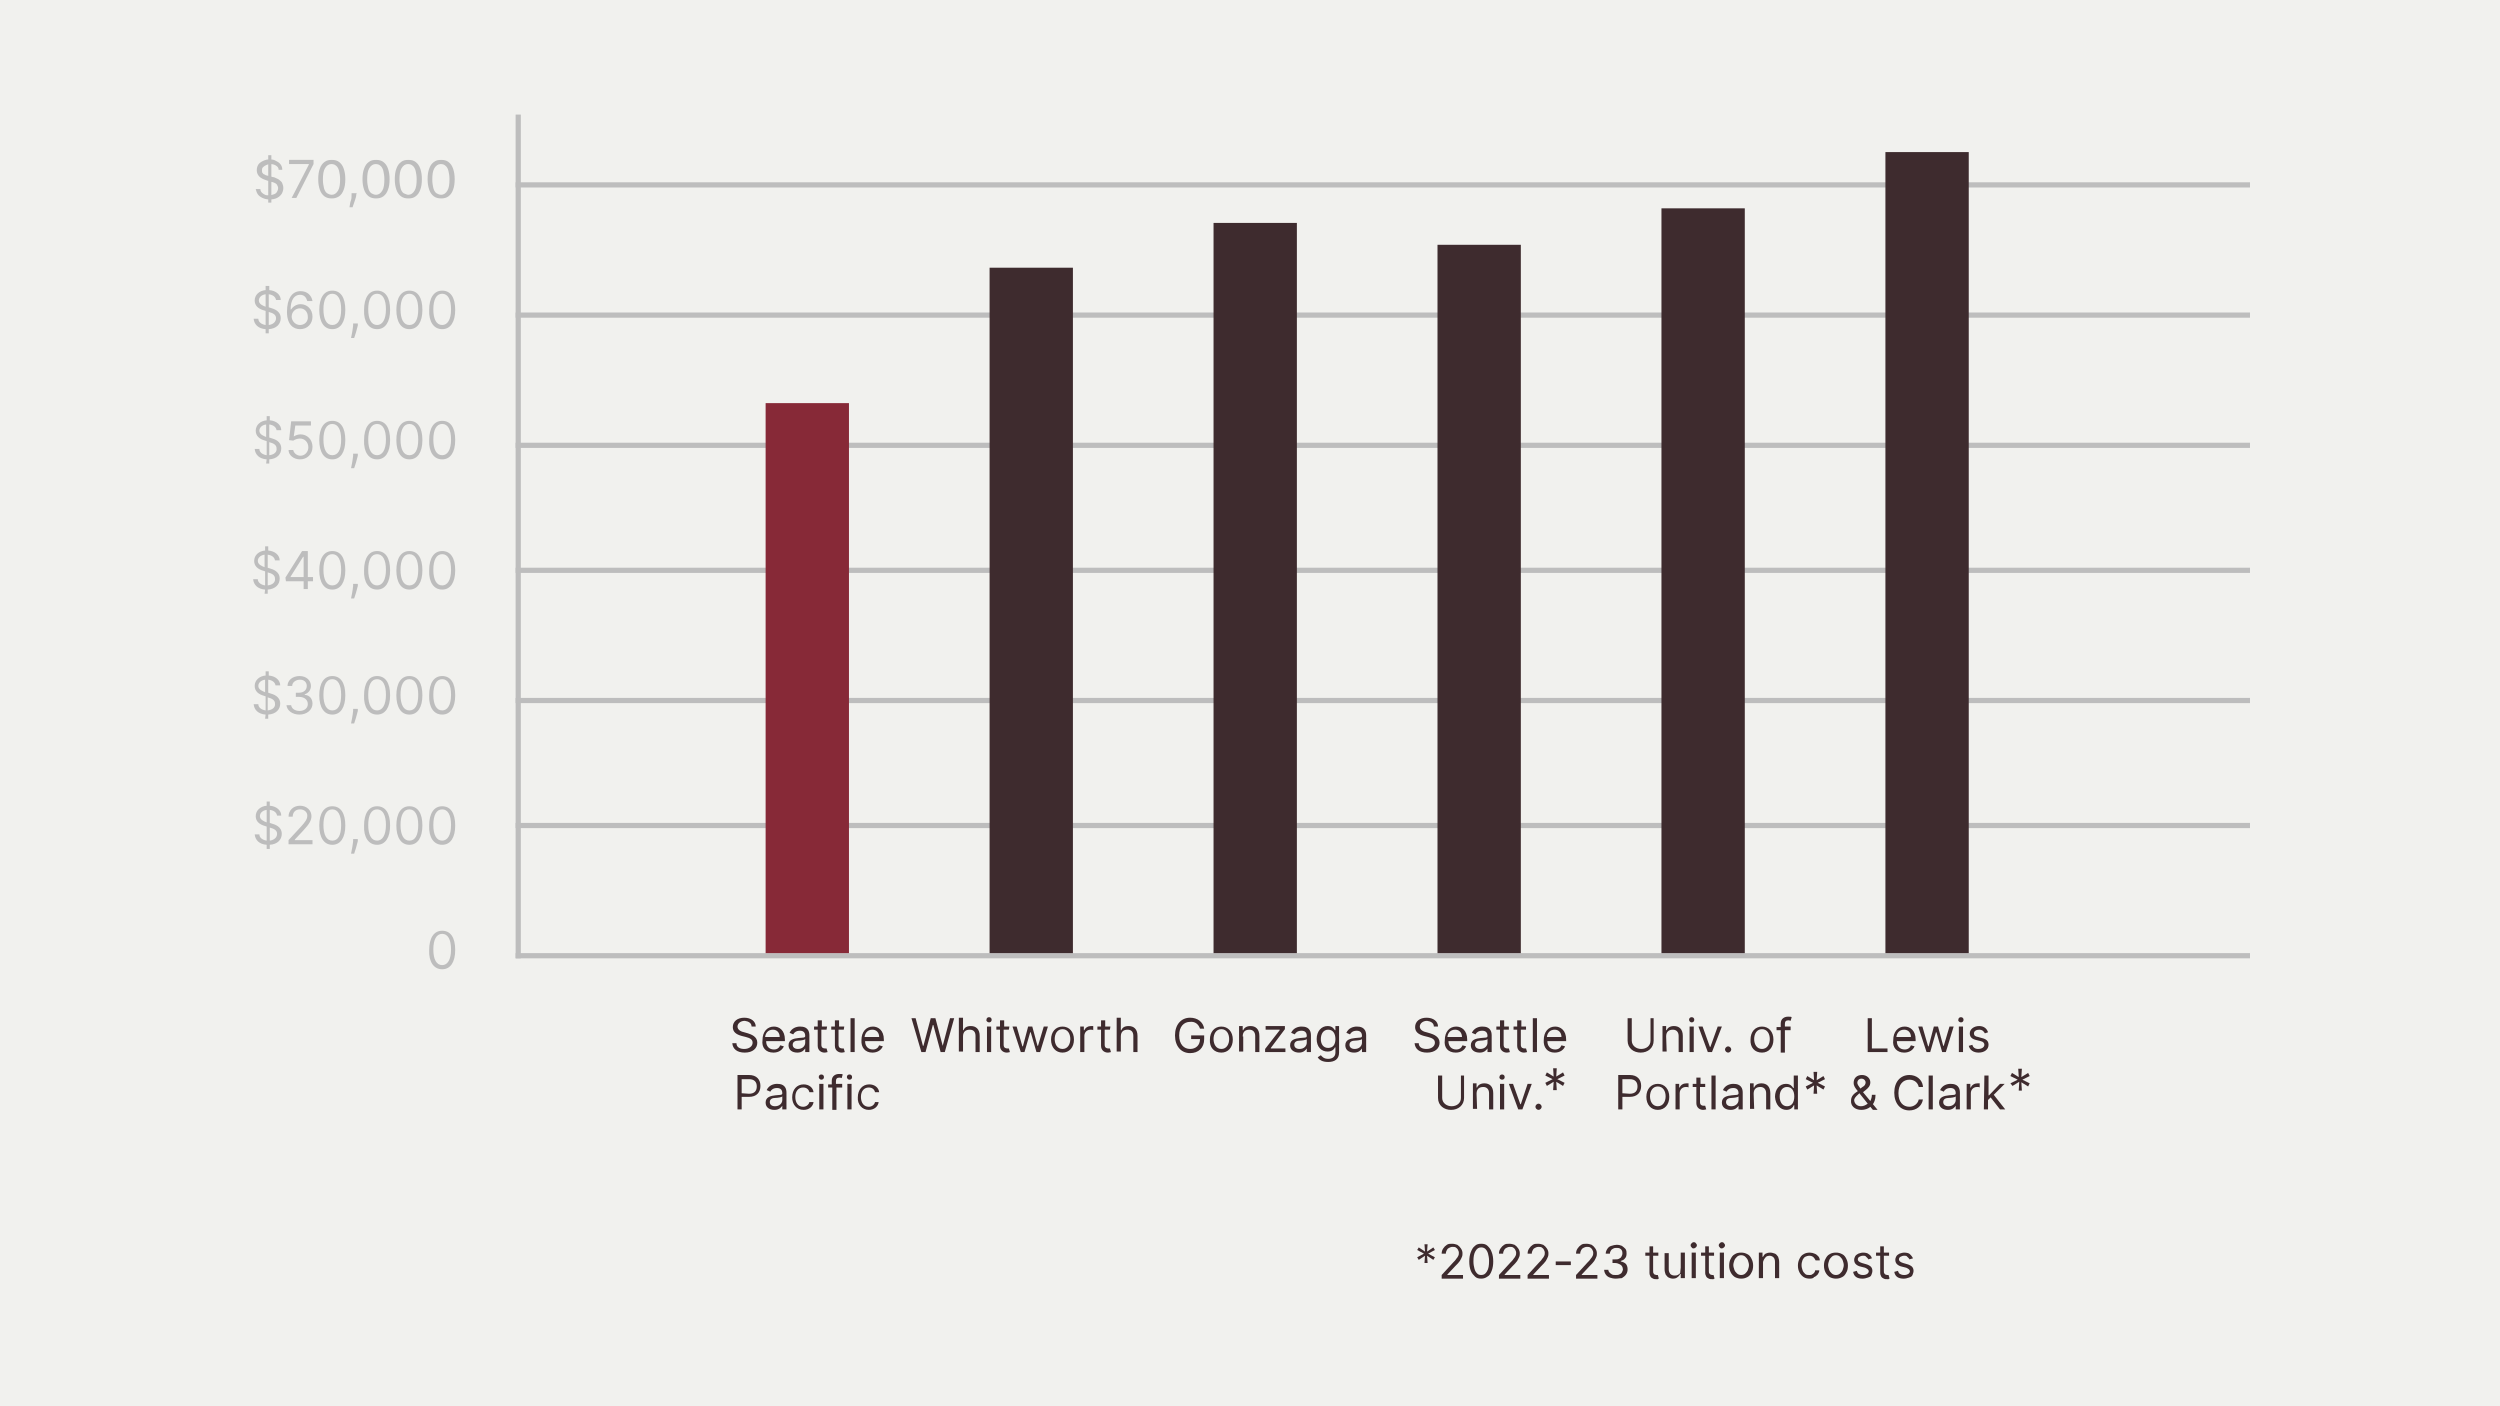 <?xml version="1.0" encoding="utf-8"?>
<!-- Generator: Adobe Illustrator 27.3.1, SVG Export Plug-In . SVG Version: 6.00 Build 0)  -->
<svg version="1.1" id="Layer_1" xmlns="http://www.w3.org/2000/svg" xmlns:xlink="http://www.w3.org/1999/xlink" x="0px" y="0px"
	 width="480px" height="270px" viewBox="0 0 480 270" enable-background="new 0 0 480 270" xml:space="preserve">
<rect fill="#F1F1EE" width="480" height="270"/>
<path fill="#3E2B2E" d="M144.3,197.1h0.8c0-1-0.9-1.7-2.2-1.7c-1.3,0-2.2,0.7-2.2,1.8c0,0.9,0.6,1.4,1.7,1.7l0.8,0.2
	c0.7,0.2,1.3,0.4,1.3,1.1c0,0.7-0.7,1.2-1.6,1.2c-0.8,0-1.5-0.3-1.5-1.1h-0.8c0.1,1.1,0.9,1.8,2.4,1.8s2.4-0.8,2.4-1.9
	c0-1.2-1.2-1.6-1.8-1.8l-0.7-0.2c-0.5-0.1-1.3-0.4-1.3-1.1c0-0.6,0.6-1.1,1.4-1.1C143.7,196.1,144.3,196.4,144.3,197.1z
	 M148.5,202.1c1,0,1.7-0.5,2-1.2l-0.7-0.2c-0.2,0.5-0.6,0.8-1.2,0.8c-0.9,0-1.5-0.6-1.5-1.6h3.6v-0.3c0-1.8-1.1-2.5-2.1-2.5
	c-1.3,0-2.2,1-2.2,2.6C146.2,201.1,147,202.1,148.5,202.1z M146.9,199.1c0.1-0.8,0.6-1.4,1.5-1.4c0.8,0,1.3,0.6,1.3,1.4H146.9z
	 M153.1,202.1c0.9,0,1.3-0.5,1.5-0.8l0,0v0.7h0.8v-3.2c0-1.6-1.2-1.7-1.8-1.7c-0.7,0-1.6,0.3-2,1.2l0.7,0.3c0.2-0.4,0.6-0.7,1.3-0.7
	s1,0.4,1,1l0,0c0,0.4-0.4,0.3-1.3,0.4c-0.9,0.1-1.9,0.3-1.9,1.4C151.4,201.6,152.1,202.1,153.1,202.1z M153.2,201.4
	c-0.6,0-1-0.3-1-0.8c0-0.6,0.5-0.8,1.1-0.8c0.3,0,1.2-0.1,1.3-0.3v0.7C154.6,200.8,154.1,201.4,153.2,201.4z M158.8,197.1h-1v-1.2
	H157v1.2h-0.7v0.6h0.7v3.1c0,0.9,0.7,1.3,1.3,1.3c0.3,0,0.5-0.1,0.6-0.1l-0.2-0.7c-0.1,0-0.2,0-0.3,0c-0.3,0-0.7-0.1-0.7-0.7v-2.9h1
	L158.8,197.1L158.8,197.1z M162.1,197.1h-1v-1.2h-0.8v1.2h-0.7v0.6h0.7v3.1c0,0.9,0.7,1.3,1.3,1.3c0.3,0,0.5-0.1,0.6-0.1l-0.2-0.7
	c-0.1,0-0.2,0-0.3,0c-0.3,0-0.7-0.1-0.7-0.7v-2.9h1L162.1,197.1L162.1,197.1z M164.1,195.5h-0.8v6.5h0.8V195.5z M167.5,202.1
	c1,0,1.7-0.5,2-1.2l-0.7-0.2c-0.2,0.5-0.6,0.8-1.2,0.8c-0.9,0-1.5-0.6-1.5-1.6h3.6v-0.3c0-1.8-1.1-2.5-2.1-2.5c-1.3,0-2.2,1-2.2,2.6
	C165.3,201.1,166.1,202.1,167.5,202.1z M166,199.1c0.1-0.8,0.6-1.4,1.5-1.4c0.8,0,1.3,0.6,1.3,1.4H166z M141.6,213h0.8v-2.4h1.4
	c1.5,0,2.2-0.9,2.2-2.1s-0.7-2.1-2.2-2.1h-2.2C141.6,206.4,141.6,213,141.6,213z M142.4,209.9v-2.7h1.4c1.1,0,1.5,0.6,1.5,1.4
	c0,0.8-0.4,1.4-1.5,1.4L142.4,209.9L142.4,209.9z M148.7,213.1c0.9,0,1.3-0.5,1.5-0.8l0,0v0.7h0.8v-3.2c0-1.6-1.2-1.7-1.8-1.7
	c-0.7,0-1.6,0.3-2,1.2l0.7,0.3c0.2-0.4,0.6-0.7,1.3-0.7c0.7,0,1,0.4,1,1l0,0c0,0.4-0.4,0.3-1.3,0.4c-0.9,0.1-1.9,0.3-1.9,1.4
	C147,212.6,147.7,213.1,148.7,213.1z M148.8,212.4c-0.6,0-1-0.3-1-0.8c0-0.6,0.5-0.8,1.1-0.8c0.3,0,1.2-0.1,1.3-0.3v0.7
	C150.2,211.8,149.7,212.4,148.8,212.4z M154.3,213.1c1.1,0,1.8-0.7,1.9-1.5h-0.8c-0.1,0.5-0.6,0.9-1.2,0.9c-0.9,0-1.5-0.7-1.5-1.9
	c0-1.1,0.6-1.8,1.5-1.8c0.7,0,1.1,0.4,1.2,0.9h0.8c-0.1-0.9-0.9-1.5-1.9-1.5c-1.3,0-2.2,1-2.2,2.5
	C152.1,212,152.9,213.1,154.3,213.1z M157.3,213h0.8v-4.9h-0.8V213z M157.7,207.3c0.3,0,0.5-0.2,0.5-0.5s-0.2-0.5-0.5-0.5
	c-0.3,0-0.5,0.2-0.5,0.5C157.2,207,157.4,207.3,157.7,207.3z M161.6,208.1h-1.1v-0.5c0-0.5,0.2-0.7,0.7-0.7c0.2,0,0.3,0.1,0.4,0.1
	l0.2-0.7c-0.1-0.1-0.3-0.1-0.7-0.1c-0.7,0-1.4,0.4-1.4,1.3v0.7H159v0.6h0.8v4.3h0.8v-4.3h1.1v-0.7H161.6z M162.7,213h0.8v-4.9h-0.8
	V213z M163.1,207.3c0.3,0,0.5-0.2,0.5-0.5s-0.2-0.5-0.5-0.5s-0.5,0.2-0.5,0.5C162.6,207,162.8,207.3,163.1,207.3z M166.8,213.1
	c1.1,0,1.8-0.7,1.9-1.5H168c-0.1,0.5-0.6,0.9-1.2,0.9c-0.9,0-1.5-0.7-1.5-1.9c0-1.1,0.6-1.8,1.5-1.8c0.7,0,1.1,0.4,1.2,0.9h0.8
	c-0.1-0.9-0.9-1.5-1.9-1.5c-1.3,0-2.2,1-2.2,2.5C164.6,212,165.5,213.1,166.8,213.1z"/>
<path fill="#3E2B2E" d="M176.9,202h0.8l1.4-5.2h0.1l1.4,5.2h0.8l1.8-6.5h-0.8l-1.4,5.3l0,0l-1.4-5.3h-0.9l-1.4,5.3h-0.1l-1.4-5.3
	H175L176.9,202z M184.9,199c0-0.9,0.5-1.3,1.3-1.3c0.7,0,1.1,0.4,1.1,1.2v3.1h0.8v-3.1c0-1.3-0.7-1.9-1.7-1.9
	c-0.8,0-1.2,0.3-1.4,0.8h-0.1v-2.4h-0.8v6.5h0.8V199L184.9,199z M189.5,202h0.8v-4.9h-0.8V202z M189.9,196.3c0.3,0,0.5-0.2,0.5-0.5
	s-0.2-0.5-0.5-0.5c-0.3,0-0.5,0.2-0.5,0.5C189.3,196,189.6,196.3,189.9,196.3z M193.8,197.1h-1v-1.2H192v1.2h-0.7v0.6h0.7v3.1
	c0,0.9,0.7,1.3,1.3,1.3c0.3,0,0.5-0.1,0.6-0.1l-0.2-0.7c-0.1,0-0.2,0-0.3,0c-0.3,0-0.7-0.1-0.7-0.7v-2.9h1L193.8,197.1L193.8,197.1z
	 M196,202h0.7l1.1-3.8h0.1l1.1,3.8h0.7l1.5-4.9h-0.8l-1.1,3.7h-0.1l-1-3.7h-0.8l-1,3.8h-0.1l-1.1-3.8h-0.8L196,202z M204,202.1
	c1.3,0,2.2-1,2.2-2.5s-0.9-2.5-2.2-2.5c-1.3,0-2.2,1-2.2,2.5S202.7,202.1,204,202.1z M204,201.4c-1,0-1.5-0.9-1.5-1.9
	s0.5-1.9,1.5-1.9s1.5,0.9,1.5,1.9S205,201.4,204,201.4z M207.4,202h0.8v-3.1c0-0.7,0.5-1.2,1.2-1.2c0.2,0,0.4,0,0.5,0.1V197
	c-0.1,0-0.3,0-0.4,0c-0.6,0-1.1,0.3-1.3,0.8h-0.1v-0.7h-0.7V202z M213.2,197.1h-1v-1.2h-0.8v1.2h-0.7v0.6h0.7v3.1
	c0,0.9,0.7,1.3,1.3,1.3c0.3,0,0.5-0.1,0.6-0.1l-0.2-0.7c-0.1,0-0.2,0-0.3,0c-0.3,0-0.7-0.1-0.7-0.7v-2.9h1L213.2,197.1L213.2,197.1z
	 M215.2,199c0-0.9,0.5-1.3,1.3-1.3c0.7,0,1.1,0.4,1.1,1.2v3.1h0.8v-3.1c0-1.3-0.7-1.9-1.7-1.9c-0.8,0-1.2,0.3-1.4,0.8h-0.1v-2.4
	h-0.8v6.5h0.8L215.2,199L215.2,199z"/>
<path display="none" fill="#3E2B2E" d="M188.6,202h0.8v-2.4h1.4c1.5,0,2.2-0.9,2.2-2.1s-0.7-2.1-2.2-2.1h-2.2V202z M189.4,198.9
	v-2.7h1.4c1.1,0,1.5,0.6,1.5,1.4c0,0.8-0.4,1.4-1.5,1.4L189.4,198.9L189.4,198.9z M195.7,202.1c0.9,0,1.3-0.5,1.5-0.8l0,0v0.7h0.8
	v-3.2c0-1.6-1.2-1.7-1.8-1.7c-0.7,0-1.6,0.3-2,1.2l0.7,0.3c0.2-0.4,0.6-0.7,1.3-0.7s1,0.4,1,1l0,0c0,0.4-0.4,0.3-1.3,0.4
	c-0.9,0.1-1.9,0.3-1.9,1.4C194,201.6,194.7,202.1,195.7,202.1z M195.8,201.4c-0.6,0-1-0.3-1-0.8c0-0.6,0.5-0.8,1.1-0.8
	c0.3,0,1.2-0.1,1.3-0.3v0.7C197.2,200.8,196.7,201.4,195.8,201.4z M201.3,202.1c1.1,0,1.8-0.7,1.9-1.5h-0.8
	c-0.1,0.5-0.6,0.9-1.2,0.9c-0.9,0-1.5-0.7-1.5-1.9c0-1.1,0.6-1.8,1.5-1.8c0.7,0,1.1,0.4,1.2,0.9h0.8c-0.1-0.9-0.9-1.5-1.9-1.5
	c-1.3,0-2.2,1-2.2,2.5C199.1,201,199.9,202.1,201.3,202.1z M204.3,202h0.8v-4.9h-0.8V202z M204.7,196.3c0.3,0,0.5-0.2,0.5-0.5
	s-0.2-0.5-0.5-0.5s-0.5,0.2-0.5,0.5C204.2,196,204.4,196.3,204.7,196.3z M208.6,197.1h-1.1v-0.5c0-0.5,0.2-0.7,0.7-0.7
	c0.2,0,0.3,0.1,0.4,0.1l0.2-0.7c-0.1-0.1-0.3-0.1-0.7-0.1c-0.7,0-1.4,0.4-1.4,1.3v0.7H206v0.6h0.8v4.3h0.8v-4.3h1.1v-0.7H208.6z
	 M209.7,202h0.8v-4.9h-0.8V202z M210.1,196.3c0.3,0,0.5-0.2,0.5-0.5s-0.2-0.5-0.5-0.5s-0.5,0.2-0.5,0.5
	C209.6,196,209.8,196.3,210.1,196.3z M213.8,202.1c1.1,0,1.8-0.7,1.9-1.5H215c-0.1,0.5-0.6,0.9-1.2,0.9c-0.9,0-1.5-0.7-1.5-1.9
	c0-1.1,0.6-1.8,1.5-1.8c0.7,0,1.1,0.4,1.2,0.9h0.8c-0.1-0.9-0.9-1.5-1.9-1.5c-1.3,0-2.2,1-2.2,2.5
	C211.6,201,212.5,202.1,213.8,202.1z M183.8,213h3.8v-0.7h-3v-5.8h-0.8V213z M191.9,211c0,0.9-0.7,1.3-1.3,1.3s-1.1-0.5-1.1-1.2V208
	h-0.8v3.1c0,1.3,0.7,1.9,1.6,1.9c0.7,0,1.2-0.4,1.5-0.9h0.1v0.8h0.8V208h-0.8V211z M196.2,208.1h-1v-1.2h-0.8v1.2h-0.7v0.6h0.7v3.1
	c0,0.9,0.7,1.3,1.3,1.3c0.3,0,0.5-0.1,0.6-0.1l-0.2-0.7c-0.1,0-0.2,0-0.3,0c-0.3,0-0.7-0.1-0.7-0.7v-2.9h1L196.2,208.1L196.2,208.1z
	 M198.2,210c0-0.9,0.5-1.3,1.3-1.3c0.7,0,1.1,0.4,1.1,1.2v3.1h0.8v-3.1c0-1.3-0.7-1.9-1.7-1.9c-0.8,0-1.2,0.3-1.4,0.8h-0.1v-2.4
	h-0.8v6.5h0.8L198.2,210L198.2,210z M204.8,213.1c1,0,1.7-0.5,2-1.2l-0.7-0.2c-0.2,0.5-0.6,0.8-1.2,0.8c-0.9,0-1.5-0.6-1.5-1.6h3.6
	v-0.3c0-1.8-1.1-2.5-2.1-2.5c-1.3,0-2.2,1-2.2,2.6C202.5,212.1,203.4,213.1,204.8,213.1z M203.2,210.1c0.1-0.8,0.6-1.4,1.5-1.4
	c0.8,0,1.3,0.6,1.3,1.4H203.2z M208,213h0.8v-3.1c0-0.7,0.5-1.2,1.2-1.2c0.2,0,0.4,0,0.5,0.1V208c-0.1,0-0.3,0-0.4,0
	c-0.6,0-1.1,0.3-1.3,0.8h-0.1v-0.7H208V213z M212.8,213.1c0.9,0,1.3-0.5,1.5-0.8l0,0v0.7h0.8v-3.2c0-1.6-1.2-1.7-1.8-1.7
	c-0.7,0-1.6,0.3-2,1.2l0.7,0.3c0.2-0.4,0.6-0.7,1.3-0.7s1,0.4,1,1l0,0c0,0.4-0.4,0.3-1.3,0.4c-0.9,0.1-1.9,0.3-1.9,1.4
	C211.1,212.6,211.8,213.1,212.8,213.1z M212.9,212.4c-0.6,0-1-0.3-1-0.8c0-0.6,0.5-0.8,1.1-0.8c0.3,0,1.2-0.1,1.3-0.3v0.7
	C214.2,211.8,213.8,212.4,212.9,212.4z M217.1,210c0-0.9,0.5-1.3,1.3-1.3c0.7,0,1.1,0.5,1.1,1.2v3.1h0.8v-3.1c0-1.3-0.7-1.9-1.7-1.9
	c-0.7,0-1.2,0.3-1.4,0.8h-0.1V208h-0.7v4.9h0.8V210H217.1z"/>
<path fill="#3E2B2E" d="M230.4,197.5h0.8c-0.2-1.3-1.3-2.1-2.7-2.1c-1.7,0-2.9,1.3-2.9,3.4s1.2,3.4,2.9,3.4c1.6,0,2.7-1,2.7-2.7
	v-0.7h-2.5v0.7h1.7c0,1.2-0.8,1.9-1.9,1.9c-1.2,0-2.1-0.9-2.1-2.6c0-1.7,0.9-2.6,2.1-2.6C229.4,196.1,230.1,196.6,230.4,197.5z
	 M234.5,202.1c1.3,0,2.2-1,2.2-2.5s-0.9-2.5-2.2-2.5s-2.2,1-2.2,2.5C232.2,201.1,233.1,202.1,234.5,202.1z M234.5,201.4
	c-1,0-1.5-0.9-1.5-1.9s0.5-1.9,1.5-1.9s1.5,0.9,1.5,1.9S235.5,201.4,234.5,201.4z M238.6,199c0-0.9,0.5-1.3,1.3-1.3
	c0.7,0,1.1,0.5,1.1,1.2v3.1h0.8v-3.1c0-1.3-0.7-1.9-1.7-1.9c-0.7,0-1.2,0.3-1.4,0.8h-0.1V197h-0.7v4.9h0.8V199H238.6z M243,202h3.8
	v-0.7H244v-0.1l2.7-3.6V197H243v0.7h2.7v0.1l-2.8,3.6v0.6H243z M249.4,202.1c0.9,0,1.3-0.5,1.5-0.8l0,0v0.7h0.8v-3.2
	c0-1.6-1.2-1.7-1.8-1.7c-0.7,0-1.6,0.3-2,1.2l0.7,0.3c0.2-0.4,0.6-0.7,1.3-0.7s1,0.4,1,1l0,0c0,0.4-0.4,0.3-1.3,0.4
	c-0.9,0.1-1.9,0.3-1.9,1.4C247.7,201.6,248.5,202.1,249.4,202.1z M249.5,201.4c-0.6,0-1-0.3-1-0.8c0-0.6,0.5-0.8,1.1-0.8
	c0.3,0,1.2-0.1,1.3-0.3v0.7C250.9,200.8,250.4,201.4,249.5,201.4z M255,203.9c1.2,0,2.1-0.5,2.1-1.8V197h-0.7v0.8h-0.1
	c-0.2-0.3-0.5-0.8-1.4-0.8c-1.2,0-2.1,1-2.1,2.5s0.9,2.4,2.1,2.4c1,0,1.3-0.6,1.4-0.8h0.1v1c0,0.8-0.6,1.2-1.4,1.2
	c-0.9,0-1.2-0.5-1.4-0.7L253,203C253.3,203.5,253.9,203.9,255,203.9z M255,201.2c-0.9,0-1.4-0.7-1.4-1.7s0.5-1.8,1.4-1.8
	s1.4,0.7,1.4,1.8S255.9,201.2,255,201.2z M260,202.1c0.9,0,1.3-0.5,1.5-0.8l0,0v0.7h0.8v-3.2c0-1.6-1.2-1.7-1.8-1.7
	c-0.7,0-1.6,0.3-2,1.2l0.7,0.3c0.2-0.4,0.6-0.7,1.3-0.7c0.7,0,1,0.4,1,1l0,0c0,0.4-0.4,0.3-1.3,0.4c-0.9,0.1-1.9,0.3-1.9,1.4
	C258.3,201.6,259,202.1,260,202.1z M260.1,201.4c-0.6,0-1-0.3-1-0.8c0-0.6,0.5-0.8,1.1-0.8c0.3,0,1.2-0.1,1.3-0.3v0.7
	C261.5,200.8,261,201.4,260.1,201.4z"/>
<path fill="#3E2B2E" d="M316.9,195.5v4.3c0,1-0.8,1.6-1.8,1.6c-0.9,0-1.8-0.6-1.8-1.6v-4.3h-0.8v4.3c0,1.5,1.2,2.3,2.5,2.3
	c1.4,0,2.5-0.9,2.5-2.3v-4.3H316.9z M319.9,199c0-0.9,0.5-1.3,1.3-1.3c0.7,0,1.1,0.5,1.1,1.2v3.1h0.8v-3.1c0-1.3-0.7-1.9-1.7-1.9
	c-0.7,0-1.2,0.3-1.4,0.8h-0.1V197h-0.7v4.9h0.8L319.9,199L319.9,199z M324.4,202h0.8v-4.9h-0.8V202z M324.8,196.3
	c0.3,0,0.5-0.2,0.5-0.5s-0.2-0.5-0.5-0.5s-0.5,0.2-0.5,0.5C324.3,196,324.5,196.3,324.8,196.3z M330.6,197.1h-0.8l-1.4,3.9h-0.1
	l-1.4-3.9h-0.8l1.8,4.9h0.8L330.6,197.1z M331.8,202.1c0.3,0,0.6-0.3,0.6-0.6s-0.3-0.6-0.6-0.6c-0.3,0-0.6,0.3-0.6,0.6
	C331.2,201.8,331.5,202.1,331.8,202.1z M338.3,202.1c1.3,0,2.2-1,2.2-2.5s-0.9-2.5-2.2-2.5c-1.3,0-2.2,1-2.2,2.5
	C336,201.1,336.9,202.1,338.3,202.1z M338.3,201.4c-1,0-1.5-0.9-1.5-1.9s0.5-1.9,1.5-1.9s1.5,0.9,1.5,1.9S339.3,201.4,338.3,201.4z
	 M343.8,197.1h-1.1v-0.5c0-0.5,0.2-0.7,0.7-0.7c0.2,0,0.3,0.1,0.4,0.1l0.2-0.7c-0.1-0.1-0.3-0.1-0.7-0.1c-0.7,0-1.4,0.4-1.4,1.3v0.7
	h-0.8v0.6h0.8v4.3h0.8v-4.3h1.1V197.1z M310.7,213h0.8v-2.4h1.4c1.5,0,2.2-0.9,2.2-2.1s-0.7-2.1-2.2-2.1h-2.2L310.7,213L310.7,213z
	 M311.5,209.9v-2.7h1.4c1.1,0,1.5,0.6,1.5,1.4c0,0.8-0.4,1.4-1.5,1.4L311.5,209.9L311.5,209.9z M318.3,213.1c1.3,0,2.2-1,2.2-2.5
	s-0.9-2.5-2.2-2.5c-1.3,0-2.2,1-2.2,2.5C316.1,212.1,317,213.1,318.3,213.1z M318.3,212.4c-1,0-1.5-0.9-1.5-1.9s0.5-1.9,1.5-1.9
	s1.5,0.9,1.5,1.9S319.3,212.4,318.3,212.4z M321.7,213h0.8v-3.1c0-0.7,0.5-1.2,1.2-1.2c0.2,0,0.4,0,0.5,0.1V208c-0.1,0-0.3,0-0.4,0
	c-0.6,0-1.1,0.3-1.3,0.8h-0.1v-0.7h-0.7V213z M327.5,208.1h-1v-1.2h-0.8v1.2H325v0.6h0.7v3.1c0,0.9,0.7,1.3,1.3,1.3
	c0.3,0,0.5-0.1,0.6-0.1l-0.2-0.7c-0.1,0-0.2,0-0.3,0c-0.3,0-0.7-0.1-0.7-0.7v-2.9h1v-0.6H327.5z M329.4,206.5h-0.8v6.5h0.8V206.5z
	 M332.3,213.1c0.9,0,1.3-0.5,1.5-0.8l0,0v0.7h0.8v-3.2c0-1.6-1.2-1.7-1.8-1.7c-0.7,0-1.6,0.3-2,1.2l0.7,0.3c0.2-0.4,0.6-0.7,1.3-0.7
	c0.7,0,1,0.4,1,1l0,0c0,0.4-0.4,0.3-1.3,0.4c-0.9,0.1-1.9,0.3-1.9,1.4C330.6,212.6,331.3,213.1,332.3,213.1z M332.4,212.4
	c-0.6,0-1-0.3-1-0.8c0-0.6,0.5-0.8,1.1-0.8c0.3,0,1.2-0.1,1.3-0.3v0.7C333.8,211.8,333.3,212.4,332.4,212.4z M336.7,210
	c0-0.9,0.5-1.3,1.3-1.3c0.7,0,1.1,0.5,1.1,1.2v3.1h0.8v-3.1c0-1.3-0.7-1.9-1.7-1.9c-0.7,0-1.2,0.3-1.4,0.8h-0.1V208H336v4.9h0.8
	L336.7,210L336.7,210z M343,213.1c0.9,0,1.3-0.6,1.4-0.9h0.1v0.8h0.7v-6.5h-0.8v2.4h-0.1c-0.2-0.3-0.5-0.8-1.4-0.8
	c-1.2,0-2.1,1-2.1,2.5C340.9,212.1,341.8,213.1,343,213.1z M343.1,212.4c-0.9,0-1.4-0.8-1.4-1.9c0-1,0.5-1.8,1.4-1.8
	s1.4,0.7,1.4,1.8C344.5,211.7,344,212.4,343.1,212.4z"/>
<path fill="#3E2B2E" d="M275.3,197.1h0.8c0-1-0.9-1.7-2.2-1.7c-1.3,0-2.2,0.7-2.2,1.8c0,0.9,0.6,1.4,1.7,1.7l0.8,0.2
	c0.7,0.2,1.3,0.4,1.3,1.1c0,0.7-0.7,1.2-1.6,1.2c-0.8,0-1.5-0.3-1.5-1.1h-0.8c0.1,1.1,0.9,1.8,2.4,1.8s2.4-0.8,2.4-1.9
	c0-1.2-1.2-1.6-1.8-1.8l-0.7-0.2c-0.5-0.1-1.3-0.4-1.3-1.1c0-0.6,0.6-1.1,1.4-1.1C274.7,196.1,275.3,196.4,275.3,197.1z
	 M279.5,202.1c1,0,1.7-0.5,2-1.2l-0.7-0.2c-0.2,0.5-0.6,0.8-1.2,0.8c-0.9,0-1.5-0.6-1.5-1.6h3.6v-0.3c0-1.8-1.1-2.5-2.1-2.5
	c-1.3,0-2.2,1-2.2,2.6C277.2,201.1,278,202.1,279.5,202.1z M277.9,199.1c0.1-0.8,0.6-1.4,1.5-1.4c0.8,0,1.3,0.6,1.3,1.4H277.9z
	 M284.1,202.1c0.9,0,1.3-0.5,1.5-0.8l0,0v0.7h0.8v-3.2c0-1.6-1.2-1.7-1.8-1.7c-0.7,0-1.6,0.3-2,1.2l0.7,0.3c0.2-0.4,0.6-0.7,1.3-0.7
	c0.7,0,1,0.4,1,1l0,0c0,0.4-0.4,0.3-1.3,0.4c-0.9,0.1-1.9,0.3-1.9,1.4C282.4,201.6,283.1,202.1,284.1,202.1z M284.2,201.4
	c-0.6,0-1-0.3-1-0.8c0-0.6,0.5-0.8,1.1-0.8c0.3,0,1.2-0.1,1.3-0.3v0.7C285.6,200.8,285.1,201.4,284.2,201.4z M289.8,197.1h-1v-1.2
	H288v1.2h-0.7v0.6h0.7v3.1c0,0.9,0.7,1.3,1.3,1.3c0.3,0,0.5-0.1,0.6-0.1l-0.2-0.7c-0.1,0-0.2,0-0.3,0c-0.3,0-0.7-0.1-0.7-0.7v-2.9h1
	v-0.6H289.8z M293.1,197.1h-1v-1.2h-0.8v1.2h-0.7v0.6h0.7v3.1c0,0.9,0.7,1.3,1.3,1.3c0.3,0,0.5-0.1,0.6-0.1l-0.2-0.7
	c-0.1,0-0.2,0-0.3,0c-0.3,0-0.7-0.1-0.7-0.7v-2.9h1v-0.6H293.1z M295.1,195.5h-0.8v6.5h0.8V195.5z M298.5,202.1c1,0,1.7-0.5,2-1.2
	l-0.7-0.2c-0.2,0.5-0.6,0.8-1.2,0.8c-0.9,0-1.5-0.6-1.5-1.6h3.6v-0.3c0-1.8-1.1-2.5-2.1-2.5c-1.3,0-2.2,1-2.2,2.6
	C296.3,201.1,297.1,202.1,298.5,202.1z M297,199.1c0.1-0.8,0.6-1.4,1.5-1.4c0.8,0,1.3,0.6,1.3,1.4H297z M280.5,206.5v4.3
	c0,1-0.8,1.6-1.8,1.6c-0.9,0-1.8-0.6-1.8-1.6v-4.3h-0.8v4.3c0,1.5,1.2,2.3,2.5,2.3c1.4,0,2.5-0.9,2.5-2.3v-4.3H280.5z M283.5,210
	c0-0.9,0.5-1.3,1.3-1.3c0.7,0,1.1,0.5,1.1,1.2v3.1h0.8v-3.1c0-1.3-0.7-1.9-1.7-1.9c-0.7,0-1.2,0.3-1.4,0.8h-0.1V208h-0.7v4.9h0.8
	L283.5,210L283.5,210z M288,213h0.8v-4.9H288V213z M288.4,207.3c0.3,0,0.5-0.2,0.5-0.5s-0.2-0.5-0.5-0.5s-0.5,0.2-0.5,0.5
	C287.8,207,288.1,207.3,288.4,207.3z M294.1,208.1h-0.8L292,212h-0.1l-1.4-3.9h-0.8l1.8,4.9h0.8L294.1,208.1z M295.4,213.1
	c0.3,0,0.6-0.3,0.6-0.6s-0.3-0.6-0.6-0.6c-0.3,0-0.6,0.3-0.6,0.6S295.1,213.1,295.4,213.1z"/>
<path fill="#3E2B2E" d="M358.6,202h3.8v-0.7h-3v-5.8h-0.8V202z M365.6,202.1c1,0,1.7-0.5,2-1.2l-0.7-0.2c-0.2,0.5-0.6,0.8-1.2,0.8
	c-0.9,0-1.5-0.6-1.5-1.6h3.6v-0.3c0-1.8-1.1-2.5-2.1-2.5c-1.3,0-2.2,1-2.2,2.6C363.3,201.1,364.2,202.1,365.6,202.1z M364.1,199.1
	c0.1-0.8,0.6-1.4,1.5-1.4c0.8,0,1.3,0.6,1.3,1.4H364.1z M369.9,202h0.7l1.1-3.8h0.1l1.1,3.8h0.7l1.5-4.9h-0.8l-1.1,3.7h-0.1l-1-3.7
	h-0.8l-1,3.8h-0.1l-1.1-3.8h-0.8L369.9,202z M376.1,202h0.8v-4.9h-0.8V202z M376.5,196.3c0.3,0,0.5-0.2,0.5-0.5s-0.2-0.5-0.5-0.5
	s-0.5,0.2-0.5,0.5C375.9,196,376.2,196.3,376.5,196.3z M381.7,198.2c-0.2-0.7-0.8-1.2-1.7-1.2c-1,0-1.8,0.6-1.8,1.4
	c0,0.7,0.4,1.1,1.3,1.3l0.8,0.2c0.5,0.1,0.7,0.4,0.7,0.7c0,0.4-0.4,0.8-1.2,0.8c-0.6,0-1-0.3-1.1-0.8l-0.7,0.2
	c0.2,0.8,0.9,1.3,1.9,1.3c1.1,0,1.9-0.6,1.9-1.5c0-0.7-0.4-1.1-1.3-1.3l-0.7-0.2c-0.6-0.1-0.8-0.3-0.8-0.7s0.4-0.7,1-0.7
	c0.7,0,0.9,0.4,1.1,0.7L381.7,198.2z M357.4,213.1c0.6,0,1.3-0.2,1.7-0.6l0.5,0.6h0.9l-0.9-1.1c0.2-0.3,0.5-0.8,0.5-1.8h-0.7
	c0,0.4-0.1,0.8-0.3,1.2l-1.4-1.7l0.5-0.4c0.5-0.4,0.9-0.8,0.9-1.5s-0.6-1.4-1.6-1.4s-1.6,0.6-1.6,1.5c0,0.6,0.3,1,0.8,1.6
	c-0.8,0.5-1.3,1-1.3,1.8C355.3,212.3,356.1,213.1,357.4,213.1z M358.6,211.9c-0.4,0.3-0.8,0.5-1.3,0.5c-0.8,0-1.3-0.6-1.3-1.2
	c0-0.2,0.2-0.6,0.8-1.1l0.2-0.2L358.6,211.9z M357.2,209c-0.3-0.4-0.6-0.8-0.6-1.1c0-0.4,0.3-0.8,0.8-0.8s0.8,0.4,0.8,0.7
	c0,0.4-0.2,0.7-0.6,0.9L357.2,209z M369.2,208.5c-0.2-1.3-1.3-2.1-2.6-2.1c-1.7,0-2.9,1.3-2.9,3.4s1.2,3.4,2.9,3.4
	c1.3,0,2.4-0.8,2.6-2.1h-0.8c-0.2,0.9-1,1.4-1.8,1.4c-1.2,0-2.1-0.9-2.1-2.6c0-1.7,0.9-2.6,2.1-2.6c0.9,0,1.6,0.5,1.8,1.4h0.8V208.5
	z M371.1,206.5h-0.8v6.5h0.8V206.5z M374,213.1c0.9,0,1.3-0.5,1.5-0.8l0,0v0.7h0.8v-3.2c0-1.6-1.2-1.7-1.8-1.7c-0.7,0-1.6,0.3-2,1.2
	l0.7,0.3c0.2-0.4,0.6-0.7,1.3-0.7c0.7,0,1,0.4,1,1l0,0c0,0.4-0.4,0.3-1.3,0.4c-0.9,0.1-1.9,0.3-1.9,1.4
	C372.3,212.6,373,213.1,374,213.1z M374.1,212.4c-0.6,0-1-0.3-1-0.8c0-0.6,0.5-0.8,1.1-0.8c0.3,0,1.2-0.1,1.3-0.3v0.7
	C375.5,211.8,375,212.4,374.1,212.4z M377.6,213h0.8v-3.1c0-0.7,0.5-1.2,1.2-1.2c0.2,0,0.4,0,0.5,0.1V208c-0.1,0-0.3,0-0.4,0
	c-0.6,0-1.1,0.3-1.3,0.8h-0.1v-0.7h-0.7V213z M380.9,213h0.8v-1.8l0.5-0.5l1.8,2.3h1l-2.2-2.8l2.1-2.1H384l-2.1,2.2h-0.1v-3.8H381
	L380.9,213L380.9,213z"/>
<path display="none" fill="#3E2B2E" d="M395.7,202l0.7-1.9h2.6l0.7,1.9h0.8l-2.4-6.5h-0.8l-2.4,6.5H395.7z M396.6,199.4l1-3h0.1l1,3
	H396.6z M404.8,197.1H404l-1.4,3.9h-0.1l-1.4-3.9h-0.8l1.8,4.9h0.8L404.8,197.1z M407.7,202.1c1,0,1.7-0.5,2-1.2l-0.7-0.2
	c-0.2,0.5-0.6,0.8-1.2,0.8c-0.9,0-1.5-0.6-1.5-1.6h3.6v-0.3c0-1.8-1.1-2.5-2.1-2.5c-1.3,0-2.2,1-2.2,2.6
	C405.4,201.1,406.3,202.1,407.7,202.1z M406.2,199.1c0.1-0.8,0.6-1.4,1.5-1.4c0.8,0,1.3,0.6,1.3,1.4H406.2z M410.9,202h0.8v-3.1
	c0-0.7,0.5-1.2,1.2-1.2c0.2,0,0.4,0,0.5,0.1V197c-0.1,0-0.3,0-0.4,0c-0.6,0-1.1,0.3-1.3,0.8h-0.1v-0.7h-0.7V202z M415.7,202.1
	c0.9,0,1.3-0.5,1.5-0.8l0,0v0.7h0.8v-3.2c0-1.6-1.2-1.7-1.8-1.7c-0.7,0-1.6,0.3-2,1.2l0.7,0.3c0.2-0.4,0.6-0.7,1.3-0.7
	c0.7,0,1,0.4,1,1l0,0c0,0.4-0.4,0.3-1.3,0.4c-0.9,0.1-1.9,0.3-1.9,1.4C414,201.6,414.7,202.1,415.7,202.1z M415.8,201.4
	c-0.6,0-1-0.3-1-0.8c0-0.6,0.5-0.8,1.1-0.8c0.3,0,1.2-0.1,1.3-0.3v0.7C417.2,200.8,416.7,201.4,415.8,201.4z M421.3,203.9
	c1.2,0,2.1-0.5,2.1-1.8V197h-0.7v0.8h-0.1c-0.2-0.3-0.5-0.8-1.4-0.8c-1.2,0-2.1,1-2.1,2.5s0.9,2.4,2.1,2.4c1,0,1.3-0.6,1.4-0.8h0.1
	v1c0,0.8-0.6,1.2-1.4,1.2c-0.9,0-1.2-0.5-1.4-0.7l-0.6,0.4C419.6,203.5,420.2,203.9,421.3,203.9z M421.3,201.2
	c-0.9,0-1.4-0.7-1.4-1.7s0.5-1.8,1.4-1.8s1.4,0.7,1.4,1.8C422.7,200.6,422.2,201.2,421.3,201.2z M426.9,202.1c1,0,1.7-0.5,2-1.2
	l-0.7-0.2c-0.2,0.5-0.6,0.8-1.2,0.8c-0.9,0-1.5-0.6-1.5-1.6h3.6v-0.3c0-1.8-1.1-2.5-2.1-2.5c-1.3,0-2.2,1-2.2,2.6
	C424.6,201.1,425.4,202.1,426.9,202.1z M425.3,199.1c0.1-0.8,0.6-1.4,1.5-1.4c0.8,0,1.3,0.6,1.3,1.4H425.3z M410.3,206.5h-0.8v5.2
	h-0.1l-3.6-5.2H405v6.5h0.8v-5.1h0.1l3.6,5.1h0.8V206.5z M413.1,213h0.8l1.4-5.2h0.1l1.4,5.2h0.8l1.8-6.5h-0.8l-1.4,5.3h-0.1
	l-1.4-5.3h-0.9l-1.4,5.3h-0.1l-1.4-5.3h-0.8L413.1,213z M404.1,217.5v4.3c0,1-0.8,1.6-1.8,1.6c-0.9,0-1.8-0.6-1.8-1.6v-4.3h-0.8v4.3
	c0,1.5,1.2,2.3,2.5,2.3c1.4,0,2.5-0.9,2.5-2.3v-4.3H404.1z M406.4,224h0.8v-3.1c0-0.7,0.5-1.2,1.2-1.2c0.2,0,0.4,0,0.5,0.1V219
	c-0.1,0-0.3,0-0.4,0c-0.6,0-1.1,0.3-1.3,0.8h-0.1v-0.7h-0.7V224z M409.8,224h0.7v-0.8h0.1c0.2,0.3,0.5,0.9,1.4,0.9
	c1.2,0,2.1-1,2.1-2.5s-0.9-2.5-2.1-2.5c-1,0-1.3,0.6-1.4,0.8h-0.1v-2.4h-0.8L409.8,224L409.8,224z M410.6,221.5
	c0-1.1,0.5-1.8,1.4-1.8c1,0,1.4,0.8,1.4,1.8s-0.5,1.9-1.4,1.9S410.6,222.7,410.6,221.5z M416.8,224.1c0.9,0,1.3-0.5,1.5-0.8l0,0v0.7
	h0.8v-3.2c0-1.6-1.2-1.7-1.8-1.7c-0.7,0-1.6,0.3-2,1.2l0.7,0.3c0.2-0.4,0.6-0.7,1.3-0.7c0.7,0,1,0.4,1,1l0,0c0,0.4-0.4,0.3-1.3,0.4
	c-0.9,0.1-1.9,0.3-1.9,1.4C415.1,223.6,415.8,224.1,416.8,224.1z M416.9,223.4c-0.6,0-1-0.3-1-0.8c0-0.6,0.5-0.8,1.1-0.8
	c0.3,0,1.2-0.1,1.3-0.3v0.7C418.3,222.8,417.8,223.4,416.9,223.4z M421.2,221c0-0.9,0.5-1.3,1.3-1.3c0.7,0,1.1,0.5,1.1,1.2v3.1h0.8
	v-3.1c0-1.3-0.7-1.9-1.7-1.9c-0.7,0-1.2,0.3-1.4,0.8h-0.1V219h-0.7v4.9h0.8L421.2,221L421.2,221z M398,235h0.8v-2.4h1.4
	c1.5,0,2.2-0.9,2.2-2.1s-0.7-2.1-2.2-2.1H398V235z M398.8,231.9v-2.7h1.4c1.1,0,1.5,0.6,1.5,1.4c0,0.8-0.4,1.4-1.5,1.4L398.8,231.9
	L398.8,231.9z M403.6,235h0.8v-3.1c0-0.7,0.5-1.2,1.2-1.2c0.2,0,0.4,0,0.5,0.1V230c-0.1,0-0.3,0-0.4,0c-0.6,0-1.1,0.3-1.3,0.8h-0.1
	v-0.7h-0.7V235z M407,235h0.8v-4.9H407V235z M407.3,229.3c0.3,0,0.5-0.2,0.5-0.5s-0.2-0.5-0.5-0.5s-0.5,0.2-0.5,0.5
	C406.8,229,407,229.3,407.3,229.3z M413.1,230.1h-0.8l-1.4,3.9h-0.1l-1.4-3.9h-0.8l1.8,4.9h0.8L413.1,230.1z M415.4,235.1
	c0.9,0,1.3-0.5,1.5-0.8l0,0v0.7h0.8v-3.2c0-1.6-1.2-1.7-1.8-1.7c-0.7,0-1.6,0.3-2,1.2l0.7,0.3c0.2-0.4,0.6-0.7,1.3-0.7
	c0.7,0,1,0.4,1,1l0,0c0,0.4-0.4,0.3-1.3,0.4c-0.9,0.1-1.9,0.3-1.9,1.4C413.7,234.6,414.5,235.1,415.4,235.1z M415.5,234.4
	c-0.6,0-1-0.3-1-0.8c0-0.6,0.5-0.8,1.1-0.8c0.3,0,1.2-0.1,1.3-0.3v0.7C416.9,233.8,416.4,234.4,415.5,234.4z M421.2,230.1h-1v-1.2
	h-0.8v1.2h-0.7v0.6h0.7v3.1c0,0.9,0.7,1.3,1.3,1.3c0.3,0,0.5-0.1,0.6-0.1l-0.2-0.7c-0.1,0-0.2,0-0.3,0c-0.3,0-0.7-0.1-0.7-0.7v-2.9
	h1v-0.6H421.2z M424.3,235.1c1,0,1.7-0.5,2-1.2l-0.7-0.2c-0.2,0.5-0.6,0.8-1.2,0.8c-0.9,0-1.5-0.6-1.5-1.6h3.6v-0.3
	c0-1.8-1.1-2.5-2.1-2.5c-1.3,0-2.2,1-2.2,2.6C422,234.1,422.9,235.1,424.3,235.1z M422.8,232.1c0.1-0.8,0.6-1.4,1.5-1.4
	c0.8,0,1.3,0.6,1.3,1.4H422.8z M406.5,239.5v4.3c0,1-0.8,1.6-1.8,1.6c-0.9,0-1.8-0.6-1.8-1.6v-4.3h-0.8v4.3c0,1.5,1.2,2.3,2.5,2.3
	c1.4,0,2.5-0.9,2.5-2.3v-4.3H406.5z M409.5,243c0-0.9,0.5-1.3,1.3-1.3c0.7,0,1.1,0.5,1.1,1.2v3.1h0.8v-3.1c0-1.3-0.7-1.9-1.7-1.9
	c-0.7,0-1.2,0.3-1.4,0.8h-0.1V241h-0.7v4.9h0.8L409.5,243L409.5,243z M414,246h0.8v-4.9H414V246z M414.4,240.3
	c0.3,0,0.5-0.2,0.5-0.5s-0.2-0.5-0.5-0.5s-0.5,0.2-0.5,0.5C413.8,240,414.1,240.3,414.4,240.3z M420.1,241.1h-0.8L418,245h-0.1
	l-1.4-3.9h-0.8l1.8,4.9h0.8L420.1,241.1z M421.4,246.1c0.3,0,0.6-0.3,0.6-0.6s-0.3-0.6-0.6-0.6c-0.3,0-0.6,0.3-0.6,0.6
	S421.1,246.1,421.4,246.1z"/>
<path fill="#BDBDBD" d="M84.9,186.1c1.6,0,2.5-1.4,2.5-3.7c0-2.4-0.9-3.7-2.5-3.7s-2.5,1.4-2.5,3.7
	C82.3,184.7,83.3,186.1,84.9,186.1z M84.9,185.3c-1.1,0-1.7-1.1-1.7-3s0.6-3,1.7-3s1.7,1.1,1.7,3C86.6,184.3,85.9,185.3,84.9,185.3z
	"/>
<path fill="#BDBDBD" d="M51.2,163h0.6v-0.8c1.5-0.1,2.3-1,2.3-2.1c0-1.4-1.3-1.8-2-2l-0.3-0.1v-2.5c0.8,0.1,1.3,0.5,1.4,1.1H54
	c0-1-0.9-1.8-2.2-1.9v-0.8h-0.6v0.8c-1.2,0.1-2.1,0.9-2.1,2c0,1,0.7,1.6,1.8,1.9l0.3,0.1v2.7c-0.7-0.1-1.4-0.5-1.4-1.2h-0.9
	c0.1,1.1,0.9,1.9,2.3,2C51.2,162.2,51.2,163,51.2,163z M51.8,161.4v-2.5l0,0c0.8,0.2,1.4,0.5,1.4,1.2
	C53.2,160.8,52.6,161.3,51.8,161.4z M51.2,157.9c-0.5-0.2-1.3-0.5-1.3-1.2c0-0.6,0.5-1.1,1.3-1.2V157.9z M55.4,162.1H60v-0.8h-3.4
	v-0.1l1.6-1.7c1.2-1.3,1.6-2,1.6-2.8c0-1.1-0.9-2-2.2-2s-2.2,0.9-2.2,2.1h0.8c0-0.8,0.5-1.4,1.4-1.4c0.8,0,1.4,0.5,1.4,1.2
	c0,0.7-0.4,1.2-1.2,2.1l-2.4,2.6C55.4,161.3,55.4,162.1,55.4,162.1z M63.8,162.2c1.6,0,2.5-1.4,2.5-3.7c0-2.4-0.9-3.7-2.5-3.7
	s-2.5,1.4-2.5,3.7C61.3,160.8,62.2,162.2,63.8,162.2z M63.8,161.4c-1.1,0-1.7-1.1-1.7-3s0.6-3,1.7-3s1.7,1.1,1.7,3
	C65.5,160.4,64.9,161.4,63.8,161.4z M68.7,161.1h-0.9v0.4c-0.1,1-0.3,1.9-0.4,2.4H68c0.2-0.5,0.5-1.6,0.7-2.4V161.1z M72.4,162.2
	c1.6,0,2.5-1.4,2.5-3.7c0-2.4-0.9-3.7-2.5-3.7s-2.5,1.4-2.5,3.7C69.8,160.8,70.8,162.2,72.4,162.2z M72.4,161.4
	c-1.1,0-1.7-1.1-1.7-3s0.6-3,1.7-3s1.7,1.1,1.7,3C74.1,160.4,73.4,161.4,72.4,161.4z M78.6,162.2c1.6,0,2.5-1.4,2.5-3.7
	c0-2.4-0.9-3.7-2.5-3.7s-2.5,1.4-2.5,3.7S77,162.2,78.6,162.2z M78.6,161.4c-1.1,0-1.7-1.1-1.7-3s0.6-3,1.7-3s1.7,1.1,1.7,3
	C80.3,160.4,79.7,161.4,78.6,161.4z M84.9,162.2c1.6,0,2.5-1.4,2.5-3.7c0-2.4-0.9-3.7-2.5-3.7s-2.5,1.4-2.5,3.7
	C82.3,160.8,83.3,162.2,84.9,162.2z M84.9,161.4c-1.1,0-1.7-1.1-1.7-3s0.6-3,1.7-3s1.7,1.1,1.7,3C86.6,160.4,85.9,161.4,84.9,161.4z
	"/>
<path fill="#BDBDBD" d="M50.9,138h0.6v-0.8c1.5-0.1,2.3-1,2.3-2.1c0-1.4-1.3-1.8-2-2l-0.3-0.1v-2.5c0.8,0.1,1.3,0.5,1.4,1.1h0.9
	c0-1-0.9-1.8-2.2-1.9v-0.8H51v0.8c-1.2,0.1-2.1,0.9-2.1,2c0,1,0.7,1.6,1.8,1.9l0.3,0.1v2.7c-0.7-0.1-1.4-0.5-1.4-1.2h-0.9
	c0.1,1.1,0.9,1.9,2.3,2L50.9,138L50.9,138z M51.4,136.4v-2.5l0,0c0.8,0.2,1.4,0.5,1.4,1.2C52.9,135.8,52.3,136.3,51.4,136.4z
	 M50.9,132.9c-0.5-0.2-1.3-0.5-1.3-1.2c0-0.6,0.5-1.1,1.3-1.2V132.9z M57.5,137.2c1.4,0,2.5-0.9,2.5-2.1c0-0.9-0.5-1.6-1.5-1.7v-0.1
	c0.7-0.2,1.2-0.8,1.2-1.6c0-1-0.8-1.9-2.2-1.9c-1.3,0-2.3,0.8-2.3,1.9h0.9c0-0.7,0.7-1.2,1.5-1.2s1.3,0.5,1.3,1.2
	c0,0.8-0.6,1.3-1.5,1.3h-0.6v0.8h0.6c1.1,0,1.7,0.6,1.7,1.4s-0.7,1.3-1.6,1.3c-0.8,0-1.5-0.4-1.6-1.1H55
	C55.1,136.4,56.1,137.2,57.5,137.2z M63.8,137.2c1.6,0,2.5-1.4,2.5-3.7c0-2.4-0.9-3.7-2.5-3.7s-2.5,1.4-2.5,3.7
	C61.3,135.8,62.2,137.2,63.8,137.2z M63.8,136.4c-1.1,0-1.7-1.1-1.7-3c0-1.9,0.6-3,1.7-3s1.7,1.1,1.7,3
	C65.5,135.4,64.9,136.4,63.8,136.4z M68.7,136.1h-0.9v0.4c-0.1,1-0.3,1.9-0.4,2.4H68c0.2-0.5,0.5-1.6,0.7-2.4V136.1z M72.4,137.2
	c1.6,0,2.5-1.4,2.5-3.7c0-2.4-0.9-3.7-2.5-3.7s-2.5,1.4-2.5,3.7C69.8,135.8,70.8,137.2,72.4,137.2z M72.4,136.4
	c-1.1,0-1.7-1.1-1.7-3c0-1.9,0.6-3,1.7-3s1.7,1.1,1.7,3C74.1,135.4,73.4,136.4,72.4,136.4z M78.6,137.2c1.6,0,2.5-1.4,2.5-3.7
	c0-2.4-0.9-3.7-2.5-3.7s-2.5,1.4-2.5,3.7S77,137.2,78.6,137.2z M78.6,136.4c-1.1,0-1.7-1.1-1.7-3c0-1.9,0.6-3,1.7-3s1.7,1.1,1.7,3
	C80.3,135.4,79.7,136.4,78.6,136.4z M84.9,137.2c1.6,0,2.5-1.4,2.5-3.7c0-2.4-0.9-3.7-2.5-3.7s-2.5,1.4-2.5,3.7
	C82.3,135.8,83.3,137.2,84.9,137.2z M84.9,136.4c-1.1,0-1.7-1.1-1.7-3c0-1.9,0.6-3,1.7-3s1.7,1.1,1.7,3
	C86.6,135.4,85.9,136.4,84.9,136.4z"/>
<path fill="#BDBDBD" d="M50.8,114h0.6v-0.8c1.5-0.1,2.3-1,2.3-2.1c0-1.4-1.3-1.8-2-2l-0.3-0.1v-2.5c0.8,0.1,1.3,0.5,1.4,1.1h0.9
	c0-1-0.9-1.8-2.2-1.9v-0.8h-0.6v0.8c-1.2,0.1-2.1,0.9-2.1,2c0,1,0.7,1.6,1.8,1.9l0.3,0.1v2.7c-0.7-0.1-1.4-0.5-1.4-1.2h-0.9
	c0.1,1.1,0.9,1.9,2.3,2L50.8,114L50.8,114z M51.4,112.4v-2.5l0,0c0.8,0.2,1.4,0.5,1.4,1.2C52.9,111.8,52.3,112.3,51.4,112.4z
	 M50.8,108.9c-0.5-0.2-1.3-0.5-1.3-1.2c0-0.6,0.5-1.1,1.3-1.2V108.9z M54.9,111.6h3.4v1.5h0.8v-1.5h1v-0.8h-1v-5H58l-3.2,5.1
	L54.9,111.6L54.9,111.6z M58.3,110.8h-2.5v-0.1l2.4-3.8h0.1V110.8z M63.8,113.2c1.6,0,2.5-1.4,2.5-3.7c0-2.4-0.9-3.7-2.5-3.7
	s-2.5,1.4-2.5,3.7C61.3,111.8,62.2,113.2,63.8,113.2z M63.8,112.4c-1.1,0-1.7-1.1-1.7-3s0.6-3,1.7-3s1.7,1.1,1.7,3
	C65.5,111.4,64.9,112.4,63.8,112.4z M68.7,112.1h-0.9v0.4c-0.1,1-0.3,1.9-0.4,2.4H68c0.2-0.5,0.5-1.6,0.7-2.4V112.1z M72.4,113.2
	c1.6,0,2.5-1.4,2.5-3.7c0-2.4-0.9-3.7-2.5-3.7s-2.5,1.4-2.5,3.7C69.8,111.8,70.8,113.2,72.4,113.2z M72.4,112.4
	c-1.1,0-1.7-1.1-1.7-3s0.6-3,1.7-3s1.7,1.1,1.7,3C74.1,111.4,73.4,112.4,72.4,112.4z M78.6,113.2c1.6,0,2.5-1.4,2.5-3.7
	c0-2.4-0.9-3.7-2.5-3.7s-2.5,1.4-2.5,3.7S77,113.2,78.6,113.2z M78.6,112.4c-1.1,0-1.7-1.1-1.7-3s0.6-3,1.7-3s1.7,1.1,1.7,3
	C80.3,111.4,79.7,112.4,78.6,112.4z M84.9,113.2c1.6,0,2.5-1.4,2.5-3.7c0-2.4-0.9-3.7-2.5-3.7s-2.5,1.4-2.5,3.7
	C82.3,111.8,83.3,113.2,84.9,113.2z M84.9,112.4c-1.1,0-1.7-1.1-1.7-3s0.6-3,1.7-3s1.7,1.1,1.7,3C86.6,111.4,85.9,112.4,84.9,112.4z
	"/>
<path fill="#BDBDBD" d="M51.1,89h0.6v-0.8c1.5-0.1,2.3-1,2.3-2.1c0-1.4-1.3-1.8-2-2L51.7,84v-2.5c0.8,0.1,1.3,0.5,1.4,1.1H54
	c0-1-0.9-1.8-2.2-1.9v-0.8h-0.6v0.8c-1.2,0.1-2.1,0.9-2.1,2c0,1,0.7,1.6,1.8,1.9l0.3,0.1v2.7c-0.7-0.1-1.4-0.5-1.4-1.2h-0.9
	c0.1,1.1,0.9,1.9,2.3,2L51.1,89L51.1,89z M51.7,87.4v-2.5l0,0c0.8,0.2,1.4,0.5,1.4,1.2C53.2,86.8,52.6,87.3,51.7,87.4z M51.1,83.9
	c-0.5-0.2-1.3-0.5-1.3-1.2c0-0.6,0.5-1.1,1.3-1.2V83.9z M57.6,88.2c1.4,0,2.4-1,2.4-2.4s-1-2.4-2.3-2.4c-0.5,0-1,0.2-1.3,0.4l0,0
	l0.3-2.1h3v-0.8h-3.8l-0.4,3.6l0.8,0.1c0.3-0.2,0.8-0.4,1.3-0.4c0.9,0,1.6,0.7,1.6,1.7c0,0.9-0.7,1.6-1.5,1.6
	c-0.7,0-1.3-0.5-1.4-1.1h-0.9C55.4,87.4,56.4,88.2,57.6,88.2z M63.8,88.2c1.6,0,2.5-1.4,2.5-3.7c0-2.4-0.9-3.7-2.5-3.7
	s-2.5,1.4-2.5,3.7C61.3,86.8,62.2,88.2,63.8,88.2z M63.8,87.4c-1.1,0-1.7-1.1-1.7-3c0-1.9,0.6-3,1.7-3s1.7,1.1,1.7,3
	C65.5,86.4,64.9,87.4,63.8,87.4z M68.7,87.1h-0.9v0.4c-0.1,1-0.3,1.9-0.4,2.4H68c0.2-0.5,0.5-1.6,0.7-2.4V87.1z M72.4,88.2
	c1.6,0,2.5-1.4,2.5-3.7c0-2.4-0.9-3.7-2.5-3.7s-2.5,1.4-2.5,3.7C69.8,86.8,70.8,88.2,72.4,88.2z M72.4,87.4c-1.1,0-1.7-1.1-1.7-3
	c0-1.9,0.6-3,1.7-3s1.7,1.1,1.7,3C74.1,86.4,73.4,87.4,72.4,87.4z M78.6,88.2c1.6,0,2.5-1.4,2.5-3.7c0-2.4-0.9-3.7-2.5-3.7
	s-2.5,1.4-2.5,3.7S77,88.2,78.6,88.2z M78.6,87.4c-1.1,0-1.7-1.1-1.7-3c0-1.9,0.6-3,1.7-3s1.7,1.1,1.7,3
	C80.3,86.4,79.7,87.4,78.6,87.4z M84.9,88.2c1.6,0,2.5-1.4,2.5-3.7c0-2.4-0.9-3.7-2.5-3.7s-2.5,1.4-2.5,3.7
	C82.3,86.8,83.3,88.2,84.9,88.2z M84.9,87.4c-1.1,0-1.7-1.1-1.7-3c0-1.9,0.6-3,1.7-3s1.7,1.1,1.7,3C86.6,86.4,85.9,87.4,84.9,87.4z"
	/>
<path fill="#BDBDBD" d="M51,64h0.6v-0.8c1.5-0.1,2.3-1,2.3-2.1c0-1.4-1.3-1.8-2-2L51.6,59v-2.5c0.8,0.1,1.3,0.5,1.4,1.1h0.9
	c0-1-0.9-1.8-2.2-1.9v-0.8H51v0.8c-1.2,0.1-2.1,0.9-2.1,2c0,1,0.7,1.6,1.8,1.9l0.3,0.1v2.7c-0.7-0.1-1.4-0.5-1.4-1.2h-0.9
	c0.1,1.1,0.9,1.9,2.3,2C51,63.2,51,64,51,64z M51.6,62.4v-2.5l0,0c0.8,0.2,1.4,0.5,1.4,1.2S52.4,62.3,51.6,62.4z M51,58.9
	c-0.5-0.2-1.3-0.5-1.3-1.2c0-0.6,0.5-1.1,1.3-1.2V58.9z M57.6,63.2c1.5,0,2.4-1.1,2.4-2.4c0-1.4-1-2.4-2.3-2.4c-0.7,0-1.4,0.4-1.8,1
	h-0.1c0-1.8,0.7-2.8,1.8-2.8c0.8,0,1.2,0.5,1.4,1.2h1c-0.2-1.1-1-1.9-2.3-1.9c-1.6,0-2.6,1.4-2.6,4C55.1,62.4,56.4,63.2,57.6,63.2z
	 M57.6,62.4c-0.9,0-1.6-0.8-1.6-1.6c0-0.9,0.7-1.6,1.6-1.6c0.9,0,1.5,0.7,1.5,1.6C59.2,61.7,58.5,62.4,57.6,62.4z M63.8,63.2
	c1.6,0,2.5-1.4,2.5-3.7c0-2.4-0.9-3.7-2.5-3.7s-2.5,1.4-2.5,3.7C61.3,61.8,62.2,63.2,63.8,63.2z M63.8,62.4c-1.1,0-1.7-1.1-1.7-3
	s0.6-3,1.7-3s1.7,1.1,1.7,3C65.5,61.4,64.9,62.4,63.8,62.4z M68.7,62.1h-0.9v0.4c-0.1,1-0.3,1.9-0.4,2.4H68c0.2-0.5,0.5-1.6,0.7-2.4
	V62.1z M72.4,63.2c1.6,0,2.5-1.4,2.5-3.7c0-2.4-0.9-3.7-2.5-3.7s-2.5,1.4-2.5,3.7C69.8,61.8,70.8,63.2,72.4,63.2z M72.4,62.4
	c-1.1,0-1.7-1.1-1.7-3s0.6-3,1.7-3s1.7,1.1,1.7,3C74.1,61.4,73.4,62.4,72.4,62.4z M78.6,63.2c1.6,0,2.5-1.4,2.5-3.7
	c0-2.4-0.9-3.7-2.5-3.7s-2.5,1.4-2.5,3.7C76.1,61.8,77,63.2,78.6,63.2z M78.6,62.4c-1.1,0-1.7-1.1-1.7-3s0.6-3,1.7-3s1.7,1.1,1.7,3
	C80.3,61.4,79.7,62.4,78.6,62.4z M84.9,63.2c1.6,0,2.5-1.4,2.5-3.7c0-2.4-0.9-3.7-2.5-3.7s-2.5,1.4-2.5,3.7
	C82.3,61.8,83.3,63.2,84.9,63.2z M84.9,62.4c-1.1,0-1.7-1.1-1.7-3s0.6-3,1.7-3s1.7,1.1,1.7,3C86.6,61.4,85.9,62.4,84.9,62.4z"/>
<line fill="none" stroke="#BDBDBD" x1="99" y1="183.5" x2="432" y2="183.5"/>
<line fill="none" stroke="#BDBDBD" x1="99" y1="158.5" x2="432" y2="158.5"/>
<line fill="none" stroke="#BDBDBD" x1="99" y1="109.5" x2="432" y2="109.5"/>
<line fill="none" stroke="#BDBDBD" x1="99" y1="134.5" x2="432" y2="134.5"/>
<line fill="none" stroke="#BDBDBD" x1="99" y1="85.5" x2="432" y2="85.5"/>
<line fill="none" stroke="#BDBDBD" x1="99" y1="60.5" x2="432" y2="60.5"/>
<line fill="none" stroke="#BDBDBD" x1="99" y1="35.5" x2="432" y2="35.5"/>
<line fill="none" stroke="#BDBDBD" x1="99.5" y1="22" x2="99.5" y2="184"/>
<rect x="147" y="77.4" fill="#872937" width="16" height="105.6"/>
<rect x="190" y="51.4" fill="#3E2B2E" width="16" height="131.6"/>
<rect x="194" y="68" display="none" fill="#3E2B2E" width="16" height="115"/>
<rect x="276" y="47" fill="#3E2B2E" width="16" height="136"/>
<rect x="362" y="29.2" fill="#3E2B2E" width="16" height="153.8"/>
<rect x="233" y="42.8" fill="#3E2B2E" width="16" height="140.2"/>
<rect x="319" y="40" fill="#3E2B2E" width="16" height="143"/>
<rect x="404" y="65" display="none" fill="#3E2B2E" width="16" height="118"/>
<g>
	<path fill="#BDBDBD" d="M53.5,32.6c0-0.4-0.2-0.6-0.5-0.8c-0.3-0.2-0.7-0.3-1.1-0.3c-0.3,0-0.6,0.1-0.8,0.2s-0.4,0.2-0.6,0.4
		s-0.2,0.4-0.2,0.6c0,0.2,0,0.4,0.1,0.5c0.1,0.1,0.2,0.3,0.4,0.3c0.1,0.1,0.3,0.2,0.5,0.2c0.2,0.1,0.3,0.1,0.4,0.1l0.7,0.2
		c0.2,0,0.4,0.1,0.6,0.2c0.2,0.1,0.5,0.2,0.7,0.4s0.4,0.3,0.5,0.6s0.2,0.5,0.2,0.9c0,0.4-0.1,0.7-0.3,1.1c-0.2,0.3-0.5,0.6-0.9,0.8
		c-0.4,0.2-0.9,0.3-1.4,0.3c-0.5,0-1-0.1-1.4-0.3c-0.4-0.2-0.7-0.4-0.9-0.7c-0.2-0.3-0.3-0.6-0.4-1h0.9c0,0.3,0.1,0.5,0.3,0.7
		s0.4,0.3,0.6,0.4c0.2,0.1,0.5,0.1,0.8,0.1c0.3,0,0.6-0.1,0.9-0.2c0.3-0.1,0.5-0.3,0.6-0.5s0.2-0.4,0.2-0.7c0-0.2-0.1-0.4-0.2-0.6
		c-0.1-0.2-0.3-0.3-0.5-0.4s-0.5-0.2-0.7-0.2l-0.9-0.3c-0.6-0.2-1-0.4-1.3-0.7c-0.3-0.3-0.5-0.7-0.5-1.2c0-0.4,0.1-0.8,0.3-1.1
		s0.5-0.5,0.9-0.7c0.4-0.2,0.8-0.3,1.3-0.3c0.5,0,0.9,0.1,1.2,0.3c0.4,0.2,0.7,0.4,0.9,0.7c0.2,0.3,0.3,0.6,0.3,1H53.5z M51.5,38.9
		v-9.1h0.6v9.1H51.5z"/>
	<path fill="#BDBDBD" d="M56,38l3.3-6.4v-0.1h-3.8v-0.8h4.7v0.8L56.9,38H56z"/>
	<path fill="#BDBDBD" d="M63.7,38.1c-0.5,0-1-0.1-1.4-0.4c-0.4-0.3-0.7-0.7-0.9-1.3c-0.2-0.6-0.3-1.2-0.3-2c0-0.8,0.1-1.5,0.3-2
		c0.2-0.6,0.5-1,0.9-1.3c0.4-0.3,0.8-0.4,1.4-0.4s1,0.1,1.4,0.4c0.4,0.3,0.7,0.7,0.9,1.3c0.2,0.6,0.3,1.2,0.3,2c0,0.8-0.1,1.5-0.3,2
		c-0.2,0.6-0.5,1-0.9,1.3C64.6,38,64.2,38.1,63.7,38.1z M63.7,37.4c0.5,0,0.9-0.3,1.2-0.8c0.3-0.5,0.4-1.2,0.4-2.2
		c0-0.6-0.1-1.2-0.2-1.6c-0.1-0.4-0.3-0.8-0.6-1c-0.2-0.2-0.5-0.3-0.9-0.3c-0.5,0-0.9,0.3-1.2,0.8c-0.3,0.5-0.4,1.2-0.4,2.2
		c0,0.6,0.1,1.2,0.2,1.6c0.1,0.4,0.3,0.8,0.6,1C63,37.2,63.3,37.4,63.7,37.4z"/>
	<path fill="#BDBDBD" d="M68.5,37l-0.1,0.4c0,0.3-0.1,0.6-0.2,0.9c-0.1,0.3-0.2,0.6-0.3,0.9c-0.1,0.3-0.2,0.5-0.2,0.6h-0.6
		c0-0.2,0.1-0.4,0.1-0.6c0-0.2,0.1-0.5,0.2-0.8c0.1-0.3,0.1-0.6,0.1-0.9l0-0.4H68.5z"/>
	<path fill="#BDBDBD" d="M72.2,38.1c-0.5,0-1-0.1-1.4-0.4c-0.4-0.3-0.7-0.7-0.9-1.3c-0.2-0.6-0.3-1.2-0.3-2c0-0.8,0.1-1.5,0.3-2
		c0.2-0.6,0.5-1,0.9-1.3c0.4-0.3,0.8-0.4,1.4-0.4s1,0.1,1.4,0.4c0.4,0.3,0.7,0.7,0.9,1.3c0.2,0.6,0.3,1.2,0.3,2c0,0.8-0.1,1.5-0.3,2
		c-0.2,0.6-0.5,1-0.9,1.3C73.2,38,72.7,38.1,72.2,38.1z M72.2,37.4c0.5,0,0.9-0.3,1.2-0.8c0.3-0.5,0.4-1.2,0.4-2.2
		c0-0.6-0.1-1.2-0.2-1.6c-0.1-0.4-0.3-0.8-0.6-1c-0.2-0.2-0.5-0.3-0.9-0.3c-0.5,0-0.9,0.3-1.2,0.8c-0.3,0.5-0.4,1.2-0.4,2.2
		c0,0.6,0.1,1.2,0.2,1.6c0.1,0.4,0.3,0.8,0.6,1C71.5,37.2,71.8,37.4,72.2,37.4z"/>
	<path fill="#BDBDBD" d="M78.4,38.1c-0.5,0-1-0.1-1.4-0.4c-0.4-0.3-0.7-0.7-0.9-1.3c-0.2-0.6-0.3-1.2-0.3-2c0-0.8,0.1-1.5,0.3-2
		c0.2-0.6,0.5-1,0.9-1.3c0.4-0.3,0.8-0.4,1.4-0.4s1,0.1,1.4,0.4c0.4,0.3,0.7,0.7,0.9,1.3c0.2,0.6,0.3,1.2,0.3,2c0,0.8-0.1,1.5-0.3,2
		c-0.2,0.6-0.5,1-0.9,1.3C79.4,38,79,38.1,78.4,38.1z M78.4,37.4c0.5,0,0.9-0.3,1.2-0.8c0.3-0.5,0.4-1.2,0.4-2.2
		c0-0.6-0.1-1.2-0.2-1.6c-0.1-0.4-0.3-0.8-0.6-1c-0.2-0.2-0.5-0.3-0.9-0.3c-0.5,0-0.9,0.3-1.2,0.8c-0.3,0.5-0.4,1.2-0.4,2.2
		c0,0.6,0.1,1.2,0.2,1.6c0.1,0.4,0.3,0.8,0.6,1C77.8,37.2,78.1,37.4,78.4,37.4z"/>
	<path fill="#BDBDBD" d="M84.7,38.1c-0.5,0-1-0.1-1.4-0.4c-0.4-0.3-0.7-0.7-0.9-1.3c-0.2-0.6-0.3-1.2-0.3-2c0-0.8,0.1-1.5,0.3-2
		c0.2-0.6,0.5-1,0.9-1.3c0.4-0.3,0.8-0.4,1.4-0.4s1,0.1,1.4,0.4c0.4,0.3,0.7,0.7,0.9,1.3c0.2,0.6,0.3,1.2,0.3,2c0,0.8-0.1,1.5-0.3,2
		c-0.2,0.6-0.5,1-0.9,1.3C85.7,38,85.2,38.1,84.7,38.1z M84.7,37.4c0.5,0,0.9-0.3,1.2-0.8c0.3-0.5,0.4-1.2,0.4-2.2
		c0-0.6-0.1-1.2-0.2-1.6c-0.1-0.4-0.3-0.8-0.6-1c-0.2-0.2-0.5-0.3-0.9-0.3c-0.5,0-0.9,0.3-1.2,0.8c-0.3,0.5-0.4,1.2-0.4,2.2
		c0,0.6,0.1,1.2,0.2,1.6c0.1,0.4,0.3,0.8,0.6,1C84,37.2,84.3,37.4,84.7,37.4z"/>
</g>
<g>
	<path fill="#3E2B2E" d="M298.2,209.3l0.1-1.6l-1.3,0.8l-0.3-0.6l1.4-0.7l-1.4-0.7l0.3-0.6l1.3,0.8l-0.1-1.6h0.7l-0.1,1.6l1.3-0.8
		l0.3,0.6l-1.4,0.7l1.4,0.7l-0.3,0.6l-1.3-0.8l0.1,1.6H298.2z"/>
</g>
<g>
	<path fill="#3E2B2E" d="M387.6,209.3l0.1-1.6l-1.3,0.8L386,208l1.4-0.7l-1.4-0.7l0.3-0.6l1.3,0.8l-0.1-1.6h0.7l-0.1,1.6l1.3-0.8
		l0.3,0.6l-1.4,0.7l1.4,0.7l-0.3,0.6l-1.3-0.8l0.1,1.6H387.6z"/>
</g>
<g>
	<path fill="#3E2B2E" d="M273.5,242.5l0.1-1.4l-1.2,0.8l-0.3-0.5l1.3-0.7l-1.3-0.7l0.3-0.5l1.2,0.8l-0.1-1.4h0.6l-0.1,1.4l1.2-0.8
		l0.3,0.5l-1.3,0.7l1.3,0.7l-0.3,0.5l-1.2-0.8l0.1,1.4H273.5z"/>
	<path fill="#3E2B2E" d="M276.8,245.4v-0.6l2.2-2.4c0.3-0.3,0.5-0.5,0.6-0.7c0.2-0.2,0.3-0.4,0.4-0.6c0.1-0.2,0.1-0.4,0.1-0.6
		c0-0.2-0.1-0.4-0.2-0.6c-0.1-0.2-0.3-0.3-0.4-0.4c-0.2-0.1-0.4-0.1-0.6-0.1c-0.3,0-0.5,0.1-0.7,0.2c-0.2,0.1-0.3,0.2-0.4,0.4
		c-0.1,0.2-0.2,0.4-0.2,0.7h-0.8c0-0.4,0.1-0.7,0.3-1c0.2-0.3,0.4-0.5,0.7-0.7c0.3-0.2,0.6-0.2,1-0.2c0.4,0,0.7,0.1,1,0.2
		c0.3,0.2,0.5,0.4,0.7,0.7c0.2,0.3,0.3,0.6,0.3,0.9c0,0.2,0,0.5-0.1,0.7c-0.1,0.2-0.2,0.5-0.4,0.8c-0.2,0.3-0.5,0.6-0.9,1l-1.5,1.6
		v0.1h3v0.7H276.8z"/>
	<path fill="#3E2B2E" d="M284.4,245.5c-0.5,0-0.9-0.1-1.2-0.4c-0.3-0.3-0.6-0.6-0.8-1.1c-0.2-0.5-0.3-1.1-0.3-1.8
		c0-0.7,0.1-1.3,0.3-1.8c0.2-0.5,0.4-0.9,0.8-1.2c0.3-0.3,0.7-0.4,1.2-0.4s0.9,0.1,1.2,0.4c0.3,0.3,0.6,0.6,0.8,1.2
		c0.2,0.5,0.3,1.1,0.3,1.8c0,0.7-0.1,1.3-0.3,1.8c-0.2,0.5-0.4,0.9-0.8,1.1C285.2,245.4,284.8,245.5,284.4,245.5z M284.4,244.8
		c0.5,0,0.8-0.2,1.1-0.7c0.3-0.5,0.4-1.1,0.4-2c0-0.6-0.1-1-0.2-1.4s-0.3-0.7-0.5-0.9c-0.2-0.2-0.5-0.3-0.8-0.3
		c-0.5,0-0.8,0.2-1.1,0.7c-0.3,0.5-0.4,1.1-0.4,2c0,0.6,0.1,1,0.2,1.4c0.1,0.4,0.3,0.7,0.5,0.9C283.8,244.7,284,244.8,284.4,244.8z"
		/>
	<path fill="#3E2B2E" d="M287.8,245.4v-0.6l2.2-2.4c0.3-0.3,0.5-0.5,0.6-0.7c0.2-0.2,0.3-0.4,0.4-0.6c0.1-0.2,0.1-0.4,0.1-0.6
		c0-0.2-0.1-0.4-0.2-0.6c-0.1-0.2-0.3-0.3-0.4-0.4c-0.2-0.1-0.4-0.1-0.6-0.1c-0.3,0-0.5,0.1-0.7,0.2c-0.2,0.1-0.3,0.2-0.4,0.4
		c-0.1,0.2-0.2,0.4-0.2,0.7h-0.8c0-0.4,0.1-0.7,0.3-1c0.2-0.3,0.4-0.5,0.7-0.7c0.3-0.2,0.6-0.2,1-0.2c0.4,0,0.7,0.1,1,0.2
		c0.3,0.2,0.5,0.4,0.7,0.7c0.2,0.3,0.3,0.6,0.3,0.9c0,0.2,0,0.5-0.1,0.7c-0.1,0.2-0.2,0.5-0.4,0.8c-0.2,0.3-0.5,0.6-0.9,1l-1.5,1.6
		v0.1h3v0.7H287.8z"/>
	<path fill="#3E2B2E" d="M293.3,245.4v-0.6l2.2-2.4c0.3-0.3,0.5-0.5,0.6-0.7c0.2-0.2,0.3-0.4,0.4-0.6c0.1-0.2,0.1-0.4,0.1-0.6
		c0-0.2-0.1-0.4-0.2-0.6c-0.1-0.2-0.3-0.3-0.4-0.4c-0.2-0.1-0.4-0.1-0.6-0.1c-0.3,0-0.5,0.1-0.7,0.2c-0.2,0.1-0.3,0.2-0.4,0.4
		c-0.1,0.2-0.2,0.4-0.2,0.7h-0.8c0-0.4,0.1-0.7,0.3-1c0.2-0.3,0.4-0.5,0.7-0.7c0.3-0.2,0.6-0.2,1-0.2c0.4,0,0.7,0.1,1,0.2
		c0.3,0.2,0.5,0.4,0.7,0.7c0.2,0.3,0.3,0.6,0.3,0.9c0,0.2,0,0.5-0.1,0.7c-0.1,0.2-0.2,0.5-0.4,0.8c-0.2,0.3-0.5,0.6-0.9,1l-1.5,1.6
		v0.1h3v0.7H293.3z"/>
	<path fill="#3E2B2E" d="M301.6,242.2v0.7h-2.9v-0.7H301.6z"/>
	<path fill="#3E2B2E" d="M302.6,245.4v-0.6l2.2-2.4c0.3-0.3,0.5-0.5,0.6-0.7c0.2-0.2,0.3-0.4,0.4-0.6c0.1-0.2,0.1-0.4,0.1-0.6
		c0-0.2-0.1-0.4-0.2-0.6c-0.1-0.2-0.3-0.3-0.4-0.4c-0.2-0.1-0.4-0.1-0.6-0.1c-0.3,0-0.5,0.1-0.7,0.2c-0.2,0.1-0.3,0.2-0.4,0.4
		c-0.1,0.2-0.2,0.4-0.2,0.7h-0.8c0-0.4,0.1-0.7,0.3-1c0.2-0.3,0.4-0.5,0.7-0.7c0.3-0.2,0.6-0.2,1-0.2c0.4,0,0.7,0.1,1,0.2
		c0.3,0.2,0.5,0.4,0.7,0.7c0.2,0.3,0.3,0.6,0.3,0.9c0,0.2,0,0.5-0.1,0.7c-0.1,0.2-0.2,0.5-0.4,0.8c-0.2,0.3-0.5,0.6-0.9,1l-1.5,1.6
		v0.1h3v0.7H302.6z"/>
	<path fill="#3E2B2E" d="M310.2,245.5c-0.4,0-0.8-0.1-1.1-0.2s-0.6-0.3-0.8-0.6c-0.2-0.3-0.3-0.6-0.3-0.9h0.8c0,0.2,0.1,0.4,0.2,0.5
		s0.3,0.3,0.5,0.4c0.2,0.1,0.4,0.1,0.7,0.1c0.3,0,0.5,0,0.7-0.1c0.2-0.1,0.4-0.2,0.5-0.4c0.1-0.2,0.2-0.4,0.2-0.6
		c0-0.2-0.1-0.5-0.2-0.6c-0.1-0.2-0.3-0.3-0.5-0.4c-0.2-0.1-0.5-0.2-0.8-0.2h-0.5v-0.7h0.5c0.3,0,0.5,0,0.7-0.1s0.4-0.2,0.5-0.4
		c0.1-0.2,0.2-0.4,0.2-0.6c0-0.2,0-0.4-0.1-0.6c-0.1-0.2-0.2-0.3-0.4-0.4c-0.2-0.1-0.4-0.1-0.6-0.1c-0.2,0-0.4,0-0.6,0.1
		s-0.4,0.2-0.5,0.4c-0.1,0.2-0.2,0.3-0.2,0.6h-0.8c0-0.3,0.1-0.6,0.3-0.9c0.2-0.3,0.4-0.5,0.8-0.6c0.3-0.1,0.7-0.2,1-0.2
		c0.4,0,0.8,0.1,1,0.2c0.3,0.2,0.5,0.4,0.7,0.6c0.2,0.3,0.2,0.6,0.2,0.9c0,0.4-0.1,0.7-0.3,0.9c-0.2,0.3-0.5,0.4-0.8,0.5v0.1
		c0.4,0.1,0.7,0.2,1,0.5c0.2,0.3,0.3,0.6,0.3,1c0,0.4-0.1,0.7-0.3,1c-0.2,0.3-0.5,0.5-0.8,0.7C311,245.4,310.7,245.5,310.2,245.5z"
		/>
	<path fill="#3E2B2E" d="M318.4,240.5v0.6h-2.5v-0.6H318.4z M316.6,239.3h0.8v4.7c0,0.2,0,0.4,0.1,0.5c0.1,0.1,0.1,0.2,0.2,0.2
		c0.1,0,0.2,0.1,0.3,0.1c0.1,0,0.2,0,0.2,0c0.1,0,0.1,0,0.1,0l0.2,0.7c-0.1,0-0.1,0-0.2,0.1c-0.1,0-0.2,0-0.3,0
		c-0.2,0-0.4,0-0.6-0.1s-0.4-0.2-0.5-0.4c-0.1-0.2-0.2-0.4-0.2-0.7V239.3z"/>
	<path fill="#3E2B2E" d="M322.7,243.4v-2.9h0.8v4.9h-0.8v-0.8h-0.1c-0.1,0.2-0.3,0.5-0.5,0.6c-0.2,0.2-0.5,0.3-0.9,0.3
		c-0.3,0-0.6-0.1-0.8-0.2c-0.2-0.1-0.4-0.3-0.6-0.6c-0.1-0.3-0.2-0.6-0.2-1v-3.1h0.8v3.1c0,0.4,0.1,0.6,0.3,0.9
		c0.2,0.2,0.5,0.3,0.8,0.3c0.2,0,0.4,0,0.6-0.1c0.2-0.1,0.4-0.2,0.5-0.4C322.6,244,322.7,243.7,322.7,243.4z"/>
	<path fill="#3E2B2E" d="M325.2,239.7c-0.1,0-0.3,0-0.4-0.2c-0.1-0.1-0.2-0.2-0.2-0.4s0.1-0.3,0.2-0.4c0.1-0.1,0.2-0.2,0.4-0.2
		c0.1,0,0.3,0,0.4,0.2c0.1,0.1,0.2,0.2,0.2,0.4s-0.1,0.3-0.2,0.4C325.5,239.6,325.3,239.7,325.2,239.7z M324.8,245.4v-4.9h0.8v4.9
		H324.8z"/>
	<path fill="#3E2B2E" d="M329.1,240.5v0.6h-2.5v-0.6H329.1z M327.3,239.3h0.8v4.7c0,0.2,0,0.4,0.1,0.5c0.1,0.1,0.1,0.2,0.2,0.2
		c0.1,0,0.2,0.1,0.3,0.1c0.1,0,0.2,0,0.2,0c0.1,0,0.1,0,0.1,0l0.2,0.7c-0.1,0-0.1,0-0.2,0.1c-0.1,0-0.2,0-0.3,0
		c-0.2,0-0.4,0-0.6-0.1s-0.4-0.2-0.5-0.4c-0.1-0.2-0.2-0.4-0.2-0.7V239.3z"/>
	<path fill="#3E2B2E" d="M330.6,239.7c-0.1,0-0.3,0-0.4-0.2c-0.1-0.1-0.2-0.2-0.2-0.4s0.1-0.3,0.2-0.4c0.1-0.1,0.2-0.2,0.4-0.2
		c0.1,0,0.3,0,0.4,0.2c0.1,0.1,0.2,0.2,0.2,0.4s-0.1,0.3-0.2,0.4C330.9,239.6,330.7,239.7,330.6,239.7z M330.2,245.4v-4.9h0.8v4.9
		H330.2z"/>
	<path fill="#3E2B2E" d="M334.3,245.5c-0.4,0-0.8-0.1-1.2-0.3c-0.3-0.2-0.6-0.5-0.8-0.9c-0.2-0.4-0.3-0.8-0.3-1.3
		c0-0.5,0.1-1,0.3-1.3c0.2-0.4,0.4-0.7,0.8-0.9c0.3-0.2,0.7-0.3,1.2-0.3s0.8,0.1,1.2,0.3s0.6,0.5,0.8,0.9c0.2,0.4,0.3,0.8,0.3,1.3
		c0,0.5-0.1,1-0.3,1.3c-0.2,0.4-0.4,0.7-0.8,0.9S334.8,245.5,334.3,245.5z M334.3,244.8c0.3,0,0.6-0.1,0.8-0.3s0.4-0.4,0.5-0.7
		s0.2-0.6,0.2-0.9s-0.1-0.6-0.2-0.9c-0.1-0.3-0.3-0.5-0.5-0.7s-0.5-0.3-0.8-0.3s-0.6,0.1-0.8,0.3c-0.2,0.2-0.4,0.4-0.5,0.7
		c-0.1,0.3-0.2,0.6-0.2,0.9s0.1,0.6,0.2,0.9s0.3,0.5,0.5,0.7C333.7,244.7,334,244.8,334.3,244.8z"/>
	<path fill="#3E2B2E" d="M338.5,242.4v3h-0.8v-4.9h0.7v0.8h0.1c0.1-0.2,0.3-0.5,0.5-0.6s0.5-0.2,0.9-0.2c0.3,0,0.6,0.1,0.9,0.2
		c0.2,0.1,0.4,0.3,0.6,0.6c0.1,0.3,0.2,0.6,0.2,1v3.1h-0.8v-3.1c0-0.4-0.1-0.7-0.3-0.9c-0.2-0.2-0.5-0.3-0.8-0.3
		c-0.2,0-0.5,0.1-0.6,0.2s-0.3,0.3-0.4,0.5S338.5,242.2,338.5,242.4z"/>
	<path fill="#3E2B2E" d="M347.5,245.5c-0.5,0-0.9-0.1-1.2-0.3c-0.3-0.2-0.6-0.5-0.8-0.9c-0.2-0.4-0.3-0.8-0.3-1.3
		c0-0.5,0.1-0.9,0.3-1.3c0.2-0.4,0.4-0.7,0.8-0.9c0.3-0.2,0.7-0.3,1.2-0.3c0.3,0,0.7,0.1,0.9,0.2c0.3,0.1,0.5,0.3,0.7,0.5
		c0.2,0.2,0.3,0.5,0.3,0.8h-0.8c-0.1-0.2-0.2-0.4-0.4-0.6c-0.2-0.2-0.5-0.3-0.8-0.3c-0.3,0-0.6,0.1-0.8,0.2s-0.4,0.4-0.5,0.6
		c-0.1,0.3-0.2,0.6-0.2,1c0,0.4,0.1,0.7,0.2,1c0.1,0.3,0.3,0.5,0.5,0.7s0.5,0.2,0.8,0.2c0.2,0,0.4,0,0.5-0.1
		c0.2-0.1,0.3-0.2,0.4-0.3c0.1-0.1,0.2-0.3,0.2-0.5h0.8c0,0.3-0.1,0.5-0.3,0.8c-0.2,0.2-0.4,0.4-0.7,0.5
		C348.2,245.4,347.9,245.5,347.5,245.5z"/>
	<path fill="#3E2B2E" d="M352.5,245.5c-0.4,0-0.8-0.1-1.2-0.3c-0.3-0.2-0.6-0.5-0.8-0.9c-0.2-0.4-0.3-0.8-0.3-1.3
		c0-0.5,0.1-1,0.3-1.3c0.2-0.4,0.4-0.7,0.8-0.9c0.3-0.2,0.7-0.3,1.2-0.3s0.8,0.1,1.2,0.3s0.6,0.5,0.8,0.9c0.2,0.4,0.3,0.8,0.3,1.3
		c0,0.5-0.1,1-0.3,1.3c-0.2,0.4-0.4,0.7-0.8,0.9S353,245.5,352.5,245.5z M352.5,244.8c0.3,0,0.6-0.1,0.8-0.3s0.4-0.4,0.5-0.7
		s0.2-0.6,0.2-0.9s-0.1-0.6-0.2-0.9c-0.1-0.3-0.3-0.5-0.5-0.7s-0.5-0.3-0.8-0.3s-0.6,0.1-0.8,0.3c-0.2,0.2-0.4,0.4-0.5,0.7
		c-0.1,0.3-0.2,0.6-0.2,0.9s0.1,0.6,0.2,0.9s0.3,0.5,0.5,0.7C351.9,244.7,352.2,244.8,352.5,244.8z"/>
	<path fill="#3E2B2E" d="M359.4,241.6l-0.7,0.2c0-0.1-0.1-0.2-0.2-0.3c-0.1-0.1-0.2-0.2-0.3-0.3s-0.3-0.1-0.5-0.1
		c-0.3,0-0.5,0.1-0.7,0.2c-0.2,0.1-0.3,0.3-0.3,0.5c0,0.2,0.1,0.3,0.2,0.4c0.1,0.1,0.3,0.2,0.6,0.3l0.7,0.2c0.4,0.1,0.8,0.3,1,0.5
		c0.2,0.2,0.3,0.5,0.3,0.8c0,0.3-0.1,0.5-0.2,0.8s-0.4,0.4-0.7,0.5c-0.3,0.1-0.6,0.2-1,0.2c-0.5,0-0.9-0.1-1.2-0.3
		c-0.3-0.2-0.5-0.5-0.6-1l0.7-0.2c0.1,0.3,0.2,0.5,0.4,0.6s0.4,0.2,0.8,0.2c0.4,0,0.6-0.1,0.8-0.2c0.2-0.2,0.3-0.3,0.3-0.5
		c0-0.2-0.1-0.3-0.2-0.4c-0.1-0.1-0.3-0.2-0.5-0.3l-0.8-0.2c-0.5-0.1-0.8-0.3-1-0.5c-0.2-0.2-0.3-0.5-0.3-0.8c0-0.3,0.1-0.5,0.2-0.7
		s0.4-0.4,0.6-0.5c0.3-0.1,0.6-0.2,0.9-0.2c0.5,0,0.9,0.1,1.1,0.3C359.1,241,359.3,241.2,359.4,241.6z"/>
	<path fill="#3E2B2E" d="M362.7,240.5v0.6h-2.5v-0.6H362.7z M360.9,239.3h0.8v4.7c0,0.2,0,0.4,0.1,0.5c0.1,0.1,0.1,0.2,0.2,0.2
		c0.1,0,0.2,0.1,0.3,0.1c0.1,0,0.2,0,0.2,0c0.1,0,0.1,0,0.1,0l0.2,0.7c-0.1,0-0.1,0-0.2,0.1c-0.1,0-0.2,0-0.3,0
		c-0.2,0-0.4,0-0.6-0.1s-0.4-0.2-0.5-0.4c-0.1-0.2-0.2-0.4-0.2-0.7V239.3z"/>
	<path fill="#3E2B2E" d="M367.3,241.6l-0.7,0.2c0-0.1-0.1-0.2-0.2-0.3c-0.1-0.1-0.2-0.2-0.3-0.3s-0.3-0.1-0.5-0.1
		c-0.3,0-0.5,0.1-0.7,0.2c-0.2,0.1-0.3,0.3-0.3,0.5c0,0.2,0.1,0.3,0.2,0.4c0.1,0.1,0.3,0.2,0.6,0.3l0.7,0.2c0.4,0.1,0.8,0.3,1,0.5
		c0.2,0.2,0.3,0.5,0.3,0.8c0,0.3-0.1,0.5-0.2,0.8s-0.4,0.4-0.7,0.5c-0.3,0.1-0.6,0.2-1,0.2c-0.5,0-0.9-0.1-1.2-0.3
		c-0.3-0.2-0.5-0.5-0.6-1l0.7-0.2c0.1,0.3,0.2,0.5,0.4,0.6s0.4,0.2,0.8,0.2c0.4,0,0.6-0.1,0.8-0.2c0.2-0.2,0.3-0.3,0.3-0.5
		c0-0.2-0.1-0.3-0.2-0.4c-0.1-0.1-0.3-0.2-0.5-0.3l-0.8-0.2c-0.5-0.1-0.8-0.3-1-0.5c-0.2-0.2-0.3-0.5-0.3-0.8c0-0.3,0.1-0.5,0.2-0.7
		s0.4-0.4,0.6-0.5c0.3-0.1,0.6-0.2,0.9-0.2c0.5,0,0.9,0.1,1.1,0.3C366.9,241,367.1,241.2,367.3,241.6z"/>
</g>
<g>
	<path fill="#3E2B2E" d="M348.2,210l0.1-1.6l-1.3,0.8l-0.3-0.6l1.4-0.7l-1.4-0.7l0.3-0.6l1.3,0.8l-0.1-1.6h0.7l-0.1,1.6l1.3-0.8
		l0.3,0.6l-1.4,0.7l1.4,0.7l-0.3,0.6l-1.3-0.8l0.1,1.6H348.2z"/>
</g>
</svg>
